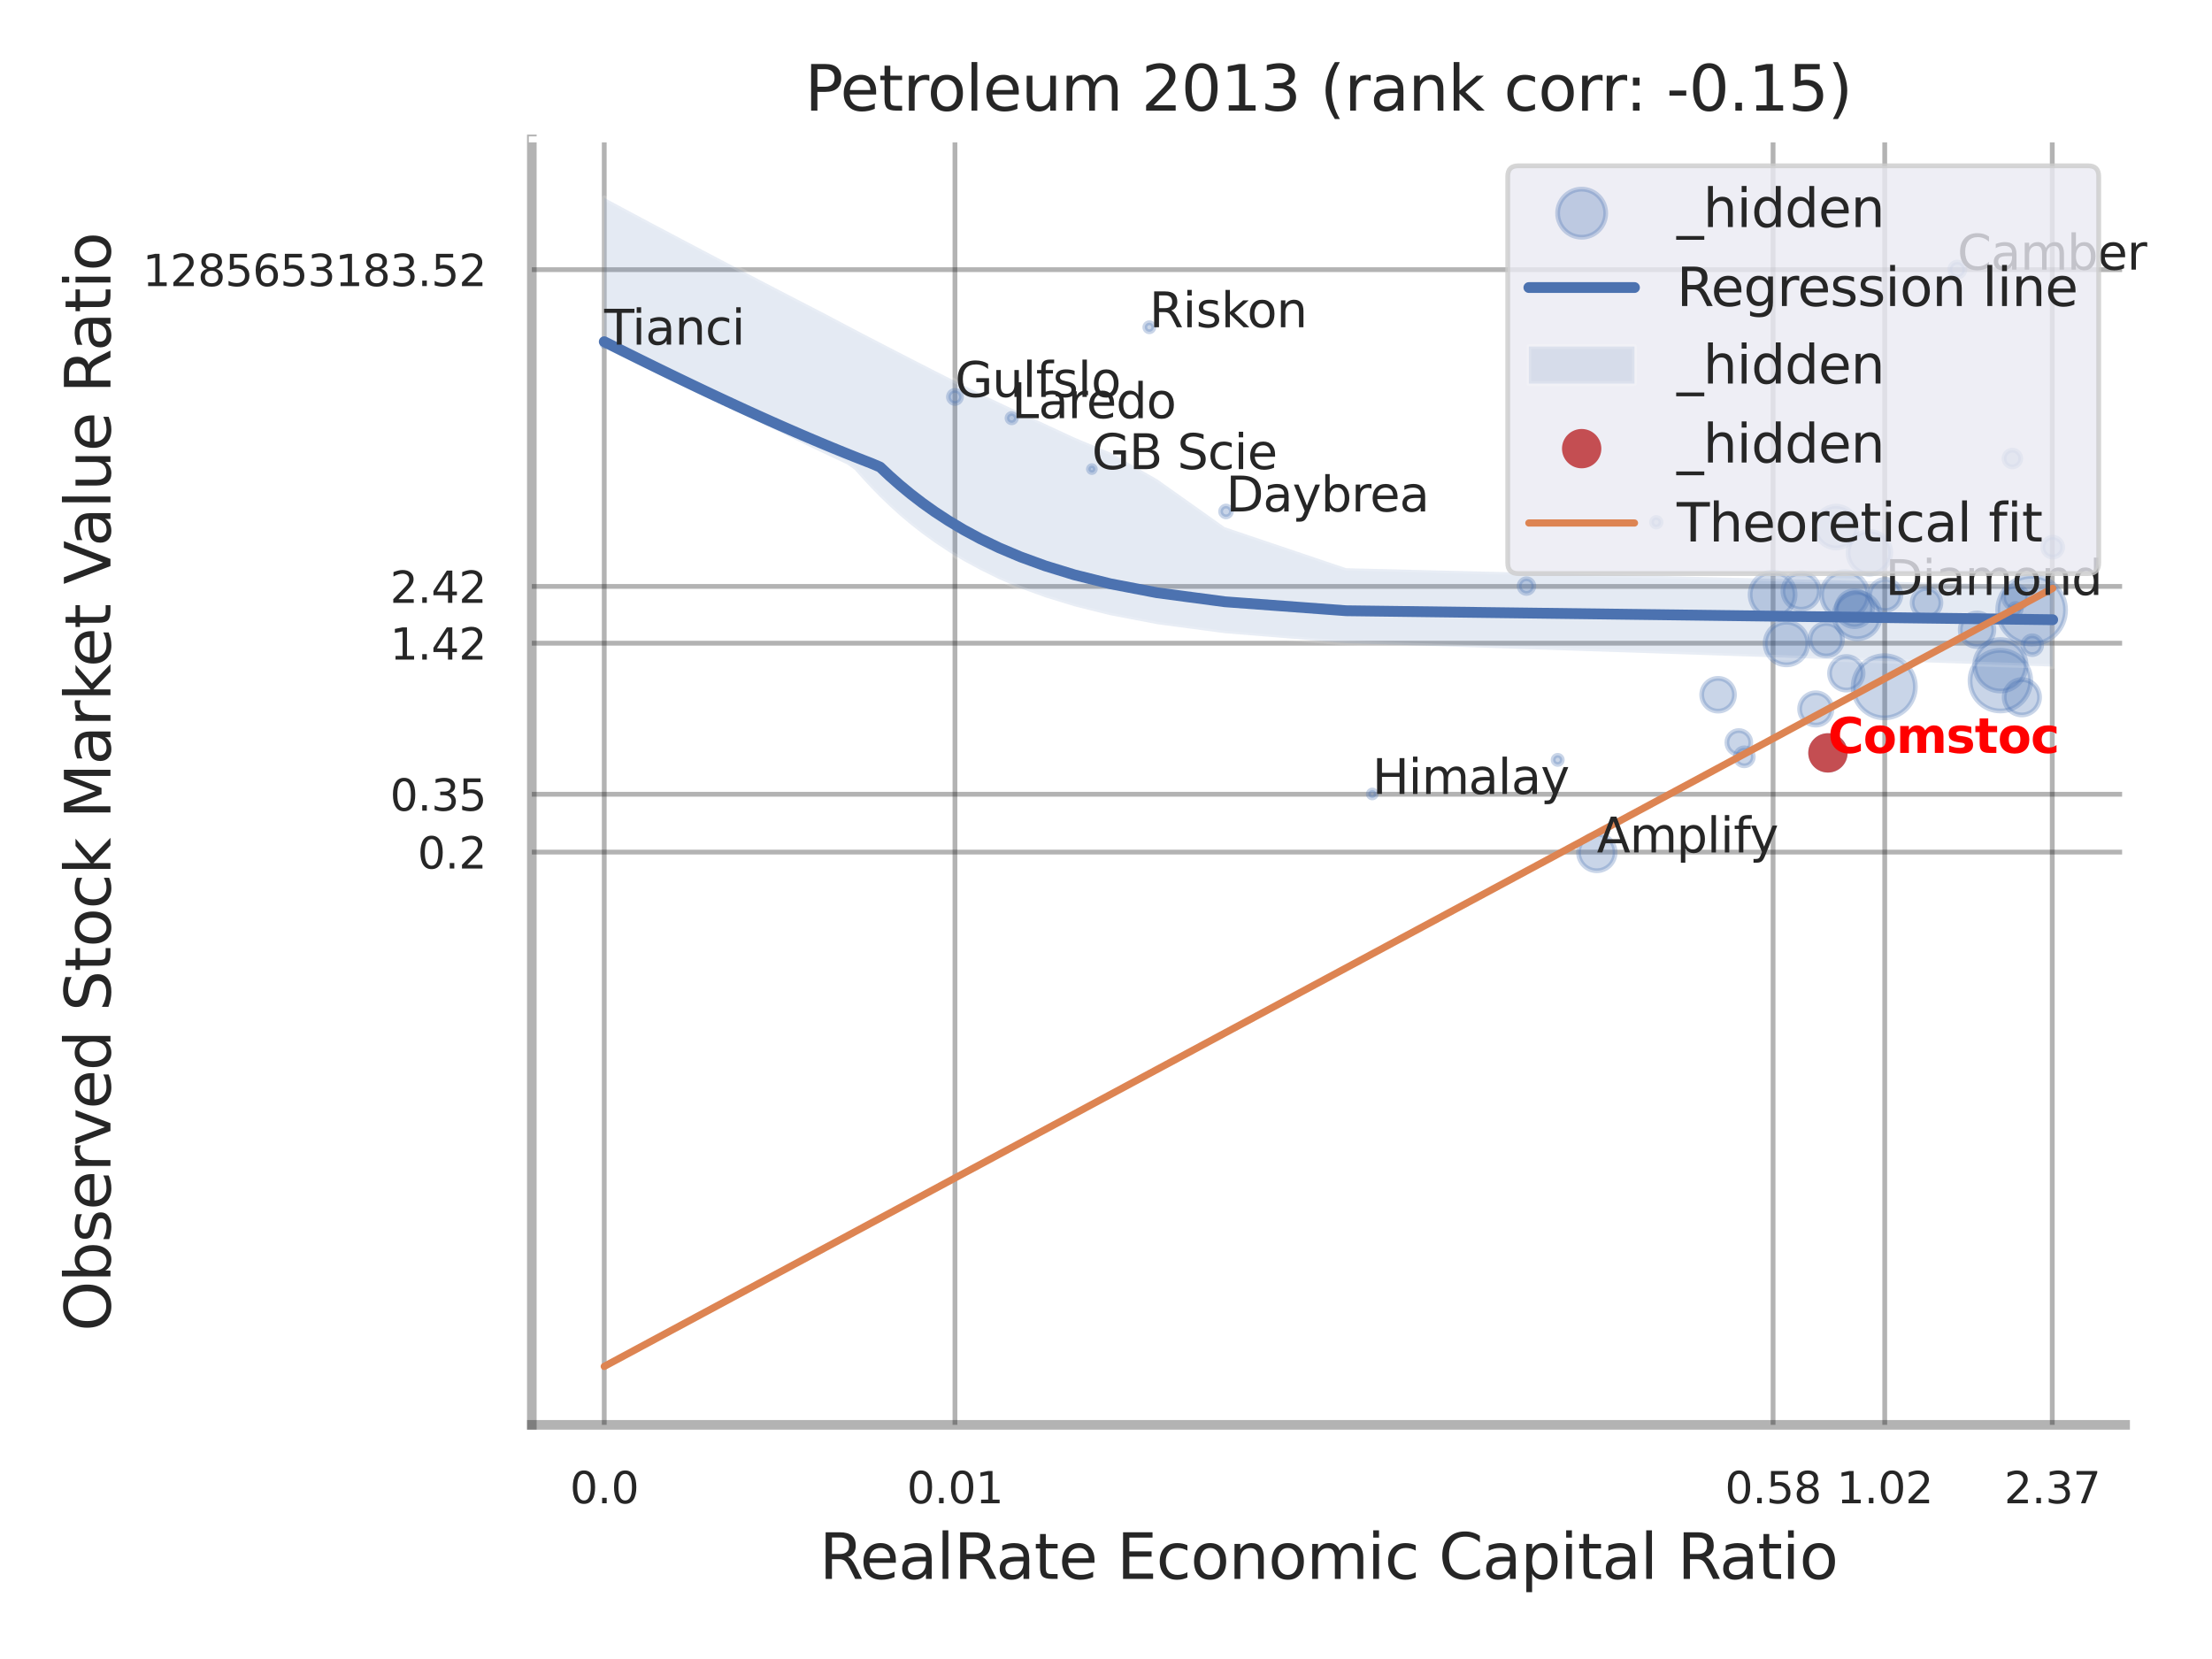 <?xml version="1.0" encoding="utf-8" standalone="no"?>
<!DOCTYPE svg PUBLIC "-//W3C//DTD SVG 1.1//EN"
  "http://www.w3.org/Graphics/SVG/1.1/DTD/svg11.dtd">
<svg xmlns:xlink="http://www.w3.org/1999/xlink" width="460.8pt" height="345.6pt" viewBox="0 0 460.8 345.6" xmlns="http://www.w3.org/2000/svg" version="1.1">
 <defs>
  <style type="text/css">*{stroke-linejoin: round; stroke-linecap: butt}</style>
 </defs>
 <g id="figure_1">
  <g id="patch_1">
   <path d="M 0 345.6 
L 460.8 345.6 
L 460.8 0 
L 0 0 
z
" style="fill: #ffffff"/>
  </g>
  <g id="axes_1">
   <g id="patch_2">
    <path d="M 110.79 296.82 
L 442.7 296.82 
L 442.7 29.04 
L 110.79 29.04 
z
" style="fill: #ffffff"/>
   </g>
   <g id="matplotlib.axis_1">
    <g id="xtick_1">
     <g id="line2d_1">
      <path d="M 125.877 296.82 
L 125.877 29.04 
" clip-path="url(#pd0d79a9476)" style="fill: none; stroke: #000000; stroke-opacity: 0.3; stroke-linecap: round"/>
     </g>
     <g id="text_1">
      <!-- 0.0 -->
      <g style="fill: #262626" transform="translate(118.72 313.159) scale(0.09 -0.09)">
       <defs>
        <path id="DejaVuSans-30" d="M 2034 4250 
Q 1547 4250 1301 3770 
Q 1056 3291 1056 2328 
Q 1056 1369 1301 889 
Q 1547 409 2034 409 
Q 2525 409 2770 889 
Q 3016 1369 3016 2328 
Q 3016 3291 2770 3770 
Q 2525 4250 2034 4250 
z
M 2034 4750 
Q 2819 4750 3233 4129 
Q 3647 3509 3647 2328 
Q 3647 1150 3233 529 
Q 2819 -91 2034 -91 
Q 1250 -91 836 529 
Q 422 1150 422 2328 
Q 422 3509 836 4129 
Q 1250 4750 2034 4750 
z
" transform="scale(0.016)"/>
        <path id="DejaVuSans-2e" d="M 684 794 
L 1344 794 
L 1344 0 
L 684 0 
L 684 794 
z
" transform="scale(0.016)"/>
       </defs>
       <use xlink:href="#DejaVuSans-30"/>
       <use xlink:href="#DejaVuSans-2e" transform="translate(63.623 0)"/>
       <use xlink:href="#DejaVuSans-30" transform="translate(95.41 0)"/>
      </g>
     </g>
    </g>
    <g id="xtick_2">
     <g id="line2d_2">
      <path d="M 198.934 296.82 
L 198.934 29.04 
" clip-path="url(#pd0d79a9476)" style="fill: none; stroke: #000000; stroke-opacity: 0.3; stroke-linecap: round"/>
     </g>
     <g id="text_2">
      <!-- 0.01 -->
      <g style="fill: #262626" transform="translate(188.915 313.159) scale(0.09 -0.09)">
       <defs>
        <path id="DejaVuSans-31" d="M 794 531 
L 1825 531 
L 1825 4091 
L 703 3866 
L 703 4441 
L 1819 4666 
L 2450 4666 
L 2450 531 
L 3481 531 
L 3481 0 
L 794 0 
L 794 531 
z
" transform="scale(0.016)"/>
       </defs>
       <use xlink:href="#DejaVuSans-30"/>
       <use xlink:href="#DejaVuSans-2e" transform="translate(63.623 0)"/>
       <use xlink:href="#DejaVuSans-30" transform="translate(95.41 0)"/>
       <use xlink:href="#DejaVuSans-31" transform="translate(159.033 0)"/>
      </g>
     </g>
    </g>
    <g id="xtick_3">
     <g id="line2d_3">
      <path d="M 369.363 296.82 
L 369.363 29.04 
" clip-path="url(#pd0d79a9476)" style="fill: none; stroke: #000000; stroke-opacity: 0.3; stroke-linecap: round"/>
     </g>
     <g id="text_3">
      <!-- 0.58 -->
      <g style="fill: #262626" transform="translate(359.344 313.159) scale(0.09 -0.09)">
       <defs>
        <path id="DejaVuSans-35" d="M 691 4666 
L 3169 4666 
L 3169 4134 
L 1269 4134 
L 1269 2991 
Q 1406 3038 1543 3061 
Q 1681 3084 1819 3084 
Q 2600 3084 3056 2656 
Q 3513 2228 3513 1497 
Q 3513 744 3044 326 
Q 2575 -91 1722 -91 
Q 1428 -91 1123 -41 
Q 819 9 494 109 
L 494 744 
Q 775 591 1075 516 
Q 1375 441 1709 441 
Q 2250 441 2565 725 
Q 2881 1009 2881 1497 
Q 2881 1984 2565 2268 
Q 2250 2553 1709 2553 
Q 1456 2553 1204 2497 
Q 953 2441 691 2322 
L 691 4666 
z
" transform="scale(0.016)"/>
        <path id="DejaVuSans-38" d="M 2034 2216 
Q 1584 2216 1326 1975 
Q 1069 1734 1069 1313 
Q 1069 891 1326 650 
Q 1584 409 2034 409 
Q 2484 409 2743 651 
Q 3003 894 3003 1313 
Q 3003 1734 2745 1975 
Q 2488 2216 2034 2216 
z
M 1403 2484 
Q 997 2584 770 2862 
Q 544 3141 544 3541 
Q 544 4100 942 4425 
Q 1341 4750 2034 4750 
Q 2731 4750 3128 4425 
Q 3525 4100 3525 3541 
Q 3525 3141 3298 2862 
Q 3072 2584 2669 2484 
Q 3125 2378 3379 2068 
Q 3634 1759 3634 1313 
Q 3634 634 3220 271 
Q 2806 -91 2034 -91 
Q 1263 -91 848 271 
Q 434 634 434 1313 
Q 434 1759 690 2068 
Q 947 2378 1403 2484 
z
M 1172 3481 
Q 1172 3119 1398 2916 
Q 1625 2713 2034 2713 
Q 2441 2713 2670 2916 
Q 2900 3119 2900 3481 
Q 2900 3844 2670 4047 
Q 2441 4250 2034 4250 
Q 1625 4250 1398 4047 
Q 1172 3844 1172 3481 
z
" transform="scale(0.016)"/>
       </defs>
       <use xlink:href="#DejaVuSans-30"/>
       <use xlink:href="#DejaVuSans-2e" transform="translate(63.623 0)"/>
       <use xlink:href="#DejaVuSans-35" transform="translate(95.41 0)"/>
       <use xlink:href="#DejaVuSans-38" transform="translate(159.033 0)"/>
      </g>
     </g>
    </g>
    <g id="xtick_4">
     <g id="line2d_4">
      <path d="M 392.627 296.82 
L 392.627 29.04 
" clip-path="url(#pd0d79a9476)" style="fill: none; stroke: #000000; stroke-opacity: 0.3; stroke-linecap: round"/>
     </g>
     <g id="text_4">
      <!-- 1.02 -->
      <g style="fill: #262626" transform="translate(382.608 313.159) scale(0.09 -0.09)">
       <defs>
        <path id="DejaVuSans-32" d="M 1228 531 
L 3431 531 
L 3431 0 
L 469 0 
L 469 531 
Q 828 903 1448 1529 
Q 2069 2156 2228 2338 
Q 2531 2678 2651 2914 
Q 2772 3150 2772 3378 
Q 2772 3750 2511 3984 
Q 2250 4219 1831 4219 
Q 1534 4219 1204 4116 
Q 875 4013 500 3803 
L 500 4441 
Q 881 4594 1212 4672 
Q 1544 4750 1819 4750 
Q 2544 4750 2975 4387 
Q 3406 4025 3406 3419 
Q 3406 3131 3298 2873 
Q 3191 2616 2906 2266 
Q 2828 2175 2409 1742 
Q 1991 1309 1228 531 
z
" transform="scale(0.016)"/>
       </defs>
       <use xlink:href="#DejaVuSans-31"/>
       <use xlink:href="#DejaVuSans-2e" transform="translate(63.623 0)"/>
       <use xlink:href="#DejaVuSans-30" transform="translate(95.41 0)"/>
       <use xlink:href="#DejaVuSans-32" transform="translate(159.033 0)"/>
      </g>
     </g>
    </g>
    <g id="xtick_5">
     <g id="line2d_5">
      <path d="M 427.523 296.82 
L 427.523 29.04 
" clip-path="url(#pd0d79a9476)" style="fill: none; stroke: #000000; stroke-opacity: 0.3; stroke-linecap: round"/>
     </g>
     <g id="text_5">
      <!-- 2.37 -->
      <g style="fill: #262626" transform="translate(417.504 313.159) scale(0.09 -0.09)">
       <defs>
        <path id="DejaVuSans-33" d="M 2597 2516 
Q 3050 2419 3304 2112 
Q 3559 1806 3559 1356 
Q 3559 666 3084 287 
Q 2609 -91 1734 -91 
Q 1441 -91 1130 -33 
Q 819 25 488 141 
L 488 750 
Q 750 597 1062 519 
Q 1375 441 1716 441 
Q 2309 441 2620 675 
Q 2931 909 2931 1356 
Q 2931 1769 2642 2001 
Q 2353 2234 1838 2234 
L 1294 2234 
L 1294 2753 
L 1863 2753 
Q 2328 2753 2575 2939 
Q 2822 3125 2822 3475 
Q 2822 3834 2567 4026 
Q 2313 4219 1838 4219 
Q 1578 4219 1281 4162 
Q 984 4106 628 3988 
L 628 4550 
Q 988 4650 1302 4700 
Q 1616 4750 1894 4750 
Q 2613 4750 3031 4423 
Q 3450 4097 3450 3541 
Q 3450 3153 3228 2886 
Q 3006 2619 2597 2516 
z
" transform="scale(0.016)"/>
        <path id="DejaVuSans-37" d="M 525 4666 
L 3525 4666 
L 3525 4397 
L 1831 0 
L 1172 0 
L 2766 4134 
L 525 4134 
L 525 4666 
z
" transform="scale(0.016)"/>
       </defs>
       <use xlink:href="#DejaVuSans-32"/>
       <use xlink:href="#DejaVuSans-2e" transform="translate(63.623 0)"/>
       <use xlink:href="#DejaVuSans-33" transform="translate(95.41 0)"/>
       <use xlink:href="#DejaVuSans-37" transform="translate(159.033 0)"/>
      </g>
     </g>
    </g>
    <g id="xtick_6"/>
    <g id="xtick_7"/>
    <g id="xtick_8"/>
    <g id="xtick_9"/>
    <g id="text_6">
     <!-- RealRate Economic Capital Ratio -->
     <g style="fill: #262626" transform="translate(170.691 328.908) scale(0.13 -0.13)">
      <defs>
       <path id="DejaVuSans-52" d="M 2841 2188 
Q 3044 2119 3236 1894 
Q 3428 1669 3622 1275 
L 4263 0 
L 3584 0 
L 2988 1197 
Q 2756 1666 2539 1819 
Q 2322 1972 1947 1972 
L 1259 1972 
L 1259 0 
L 628 0 
L 628 4666 
L 2053 4666 
Q 2853 4666 3247 4331 
Q 3641 3997 3641 3322 
Q 3641 2881 3436 2590 
Q 3231 2300 2841 2188 
z
M 1259 4147 
L 1259 2491 
L 2053 2491 
Q 2509 2491 2742 2702 
Q 2975 2913 2975 3322 
Q 2975 3731 2742 3939 
Q 2509 4147 2053 4147 
L 1259 4147 
z
" transform="scale(0.016)"/>
       <path id="DejaVuSans-65" d="M 3597 1894 
L 3597 1613 
L 953 1613 
Q 991 1019 1311 708 
Q 1631 397 2203 397 
Q 2534 397 2845 478 
Q 3156 559 3463 722 
L 3463 178 
Q 3153 47 2828 -22 
Q 2503 -91 2169 -91 
Q 1331 -91 842 396 
Q 353 884 353 1716 
Q 353 2575 817 3079 
Q 1281 3584 2069 3584 
Q 2775 3584 3186 3129 
Q 3597 2675 3597 1894 
z
M 3022 2063 
Q 3016 2534 2758 2815 
Q 2500 3097 2075 3097 
Q 1594 3097 1305 2825 
Q 1016 2553 972 2059 
L 3022 2063 
z
" transform="scale(0.016)"/>
       <path id="DejaVuSans-61" d="M 2194 1759 
Q 1497 1759 1228 1600 
Q 959 1441 959 1056 
Q 959 750 1161 570 
Q 1363 391 1709 391 
Q 2188 391 2477 730 
Q 2766 1069 2766 1631 
L 2766 1759 
L 2194 1759 
z
M 3341 1997 
L 3341 0 
L 2766 0 
L 2766 531 
Q 2569 213 2275 61 
Q 1981 -91 1556 -91 
Q 1019 -91 701 211 
Q 384 513 384 1019 
Q 384 1609 779 1909 
Q 1175 2209 1959 2209 
L 2766 2209 
L 2766 2266 
Q 2766 2663 2505 2880 
Q 2244 3097 1772 3097 
Q 1472 3097 1187 3025 
Q 903 2953 641 2809 
L 641 3341 
Q 956 3463 1253 3523 
Q 1550 3584 1831 3584 
Q 2591 3584 2966 3190 
Q 3341 2797 3341 1997 
z
" transform="scale(0.016)"/>
       <path id="DejaVuSans-6c" d="M 603 4863 
L 1178 4863 
L 1178 0 
L 603 0 
L 603 4863 
z
" transform="scale(0.016)"/>
       <path id="DejaVuSans-74" d="M 1172 4494 
L 1172 3500 
L 2356 3500 
L 2356 3053 
L 1172 3053 
L 1172 1153 
Q 1172 725 1289 603 
Q 1406 481 1766 481 
L 2356 481 
L 2356 0 
L 1766 0 
Q 1100 0 847 248 
Q 594 497 594 1153 
L 594 3053 
L 172 3053 
L 172 3500 
L 594 3500 
L 594 4494 
L 1172 4494 
z
" transform="scale(0.016)"/>
       <path id="DejaVuSans-20" transform="scale(0.016)"/>
       <path id="DejaVuSans-45" d="M 628 4666 
L 3578 4666 
L 3578 4134 
L 1259 4134 
L 1259 2753 
L 3481 2753 
L 3481 2222 
L 1259 2222 
L 1259 531 
L 3634 531 
L 3634 0 
L 628 0 
L 628 4666 
z
" transform="scale(0.016)"/>
       <path id="DejaVuSans-63" d="M 3122 3366 
L 3122 2828 
Q 2878 2963 2633 3030 
Q 2388 3097 2138 3097 
Q 1578 3097 1268 2742 
Q 959 2388 959 1747 
Q 959 1106 1268 751 
Q 1578 397 2138 397 
Q 2388 397 2633 464 
Q 2878 531 3122 666 
L 3122 134 
Q 2881 22 2623 -34 
Q 2366 -91 2075 -91 
Q 1284 -91 818 406 
Q 353 903 353 1747 
Q 353 2603 823 3093 
Q 1294 3584 2113 3584 
Q 2378 3584 2631 3529 
Q 2884 3475 3122 3366 
z
" transform="scale(0.016)"/>
       <path id="DejaVuSans-6f" d="M 1959 3097 
Q 1497 3097 1228 2736 
Q 959 2375 959 1747 
Q 959 1119 1226 758 
Q 1494 397 1959 397 
Q 2419 397 2687 759 
Q 2956 1122 2956 1747 
Q 2956 2369 2687 2733 
Q 2419 3097 1959 3097 
z
M 1959 3584 
Q 2709 3584 3137 3096 
Q 3566 2609 3566 1747 
Q 3566 888 3137 398 
Q 2709 -91 1959 -91 
Q 1206 -91 779 398 
Q 353 888 353 1747 
Q 353 2609 779 3096 
Q 1206 3584 1959 3584 
z
" transform="scale(0.016)"/>
       <path id="DejaVuSans-6e" d="M 3513 2113 
L 3513 0 
L 2938 0 
L 2938 2094 
Q 2938 2591 2744 2837 
Q 2550 3084 2163 3084 
Q 1697 3084 1428 2787 
Q 1159 2491 1159 1978 
L 1159 0 
L 581 0 
L 581 3500 
L 1159 3500 
L 1159 2956 
Q 1366 3272 1645 3428 
Q 1925 3584 2291 3584 
Q 2894 3584 3203 3211 
Q 3513 2838 3513 2113 
z
" transform="scale(0.016)"/>
       <path id="DejaVuSans-6d" d="M 3328 2828 
Q 3544 3216 3844 3400 
Q 4144 3584 4550 3584 
Q 5097 3584 5394 3201 
Q 5691 2819 5691 2113 
L 5691 0 
L 5113 0 
L 5113 2094 
Q 5113 2597 4934 2840 
Q 4756 3084 4391 3084 
Q 3944 3084 3684 2787 
Q 3425 2491 3425 1978 
L 3425 0 
L 2847 0 
L 2847 2094 
Q 2847 2600 2669 2842 
Q 2491 3084 2119 3084 
Q 1678 3084 1418 2786 
Q 1159 2488 1159 1978 
L 1159 0 
L 581 0 
L 581 3500 
L 1159 3500 
L 1159 2956 
Q 1356 3278 1631 3431 
Q 1906 3584 2284 3584 
Q 2666 3584 2933 3390 
Q 3200 3197 3328 2828 
z
" transform="scale(0.016)"/>
       <path id="DejaVuSans-69" d="M 603 3500 
L 1178 3500 
L 1178 0 
L 603 0 
L 603 3500 
z
M 603 4863 
L 1178 4863 
L 1178 4134 
L 603 4134 
L 603 4863 
z
" transform="scale(0.016)"/>
       <path id="DejaVuSans-43" d="M 4122 4306 
L 4122 3641 
Q 3803 3938 3442 4084 
Q 3081 4231 2675 4231 
Q 1875 4231 1450 3742 
Q 1025 3253 1025 2328 
Q 1025 1406 1450 917 
Q 1875 428 2675 428 
Q 3081 428 3442 575 
Q 3803 722 4122 1019 
L 4122 359 
Q 3791 134 3420 21 
Q 3050 -91 2638 -91 
Q 1578 -91 968 557 
Q 359 1206 359 2328 
Q 359 3453 968 4101 
Q 1578 4750 2638 4750 
Q 3056 4750 3426 4639 
Q 3797 4528 4122 4306 
z
" transform="scale(0.016)"/>
       <path id="DejaVuSans-70" d="M 1159 525 
L 1159 -1331 
L 581 -1331 
L 581 3500 
L 1159 3500 
L 1159 2969 
Q 1341 3281 1617 3432 
Q 1894 3584 2278 3584 
Q 2916 3584 3314 3078 
Q 3713 2572 3713 1747 
Q 3713 922 3314 415 
Q 2916 -91 2278 -91 
Q 1894 -91 1617 61 
Q 1341 213 1159 525 
z
M 3116 1747 
Q 3116 2381 2855 2742 
Q 2594 3103 2138 3103 
Q 1681 3103 1420 2742 
Q 1159 2381 1159 1747 
Q 1159 1113 1420 752 
Q 1681 391 2138 391 
Q 2594 391 2855 752 
Q 3116 1113 3116 1747 
z
" transform="scale(0.016)"/>
      </defs>
      <use xlink:href="#DejaVuSans-52"/>
      <use xlink:href="#DejaVuSans-65" transform="translate(64.982 0)"/>
      <use xlink:href="#DejaVuSans-61" transform="translate(126.506 0)"/>
      <use xlink:href="#DejaVuSans-6c" transform="translate(187.785 0)"/>
      <use xlink:href="#DejaVuSans-52" transform="translate(215.568 0)"/>
      <use xlink:href="#DejaVuSans-61" transform="translate(282.801 0)"/>
      <use xlink:href="#DejaVuSans-74" transform="translate(344.08 0)"/>
      <use xlink:href="#DejaVuSans-65" transform="translate(383.289 0)"/>
      <use xlink:href="#DejaVuSans-20" transform="translate(444.812 0)"/>
      <use xlink:href="#DejaVuSans-45" transform="translate(476.6 0)"/>
      <use xlink:href="#DejaVuSans-63" transform="translate(539.783 0)"/>
      <use xlink:href="#DejaVuSans-6f" transform="translate(594.764 0)"/>
      <use xlink:href="#DejaVuSans-6e" transform="translate(655.945 0)"/>
      <use xlink:href="#DejaVuSans-6f" transform="translate(719.324 0)"/>
      <use xlink:href="#DejaVuSans-6d" transform="translate(780.506 0)"/>
      <use xlink:href="#DejaVuSans-69" transform="translate(877.918 0)"/>
      <use xlink:href="#DejaVuSans-63" transform="translate(905.701 0)"/>
      <use xlink:href="#DejaVuSans-20" transform="translate(960.682 0)"/>
      <use xlink:href="#DejaVuSans-43" transform="translate(992.469 0)"/>
      <use xlink:href="#DejaVuSans-61" transform="translate(1062.293 0)"/>
      <use xlink:href="#DejaVuSans-70" transform="translate(1123.572 0)"/>
      <use xlink:href="#DejaVuSans-69" transform="translate(1187.049 0)"/>
      <use xlink:href="#DejaVuSans-74" transform="translate(1214.832 0)"/>
      <use xlink:href="#DejaVuSans-61" transform="translate(1254.041 0)"/>
      <use xlink:href="#DejaVuSans-6c" transform="translate(1315.32 0)"/>
      <use xlink:href="#DejaVuSans-20" transform="translate(1343.104 0)"/>
      <use xlink:href="#DejaVuSans-52" transform="translate(1374.891 0)"/>
      <use xlink:href="#DejaVuSans-61" transform="translate(1442.123 0)"/>
      <use xlink:href="#DejaVuSans-74" transform="translate(1503.402 0)"/>
      <use xlink:href="#DejaVuSans-69" transform="translate(1542.611 0)"/>
      <use xlink:href="#DejaVuSans-6f" transform="translate(1570.395 0)"/>
     </g>
    </g>
   </g>
   <g id="matplotlib.axis_2">
    <g id="ytick_1">
     <g id="line2d_6">
      <path d="M 110.79 177.507 
L 442.7 177.507 
" clip-path="url(#pd0d79a9476)" style="fill: none; stroke: #000000; stroke-opacity: 0.3; stroke-linecap: round"/>
     </g>
     <g id="text_7">
      <!-- 0.2 -->
      <g style="fill: #262626" transform="translate(86.977 180.926) scale(0.09 -0.09)">
       <use xlink:href="#DejaVuSans-30"/>
       <use xlink:href="#DejaVuSans-2e" transform="translate(63.623 0)"/>
       <use xlink:href="#DejaVuSans-32" transform="translate(95.41 0)"/>
      </g>
     </g>
    </g>
    <g id="ytick_2">
     <g id="line2d_7">
      <path d="M 110.79 165.456 
L 442.7 165.456 
" clip-path="url(#pd0d79a9476)" style="fill: none; stroke: #000000; stroke-opacity: 0.3; stroke-linecap: round"/>
     </g>
     <g id="text_8">
      <!-- 0.35 -->
      <g style="fill: #262626" transform="translate(81.251 168.875) scale(0.09 -0.09)">
       <use xlink:href="#DejaVuSans-30"/>
       <use xlink:href="#DejaVuSans-2e" transform="translate(63.623 0)"/>
       <use xlink:href="#DejaVuSans-33" transform="translate(95.41 0)"/>
       <use xlink:href="#DejaVuSans-35" transform="translate(159.033 0)"/>
      </g>
     </g>
    </g>
    <g id="ytick_3">
     <g id="line2d_8">
      <path d="M 110.79 133.99 
L 442.7 133.99 
" clip-path="url(#pd0d79a9476)" style="fill: none; stroke: #000000; stroke-opacity: 0.3; stroke-linecap: round"/>
     </g>
     <g id="text_9">
      <!-- 1.42 -->
      <g style="fill: #262626" transform="translate(81.251 137.41) scale(0.09 -0.09)">
       <defs>
        <path id="DejaVuSans-34" d="M 2419 4116 
L 825 1625 
L 2419 1625 
L 2419 4116 
z
M 2253 4666 
L 3047 4666 
L 3047 1625 
L 3713 1625 
L 3713 1100 
L 3047 1100 
L 3047 0 
L 2419 0 
L 2419 1100 
L 313 1100 
L 313 1709 
L 2253 4666 
z
" transform="scale(0.016)"/>
       </defs>
       <use xlink:href="#DejaVuSans-31"/>
       <use xlink:href="#DejaVuSans-2e" transform="translate(63.623 0)"/>
       <use xlink:href="#DejaVuSans-34" transform="translate(95.41 0)"/>
       <use xlink:href="#DejaVuSans-32" transform="translate(159.033 0)"/>
      </g>
     </g>
    </g>
    <g id="ytick_4">
     <g id="line2d_9">
      <path d="M 110.79 122.163 
L 442.7 122.163 
" clip-path="url(#pd0d79a9476)" style="fill: none; stroke: #000000; stroke-opacity: 0.3; stroke-linecap: round"/>
     </g>
     <g id="text_10">
      <!-- 2.42 -->
      <g style="fill: #262626" transform="translate(81.251 125.582) scale(0.09 -0.09)">
       <use xlink:href="#DejaVuSans-32"/>
       <use xlink:href="#DejaVuSans-2e" transform="translate(63.623 0)"/>
       <use xlink:href="#DejaVuSans-34" transform="translate(95.41 0)"/>
       <use xlink:href="#DejaVuSans-32" transform="translate(159.033 0)"/>
      </g>
     </g>
    </g>
    <g id="ytick_5">
     <g id="line2d_10">
      <path d="M 110.79 56.174 
L 442.7 56.174 
" clip-path="url(#pd0d79a9476)" style="fill: none; stroke: #000000; stroke-opacity: 0.3; stroke-linecap: round"/>
     </g>
     <g id="text_11">
      <!-- 1285653183.52 -->
      <g style="fill: #262626" transform="translate(29.715 59.593) scale(0.09 -0.09)">
       <defs>
        <path id="DejaVuSans-36" d="M 2113 2584 
Q 1688 2584 1439 2293 
Q 1191 2003 1191 1497 
Q 1191 994 1439 701 
Q 1688 409 2113 409 
Q 2538 409 2786 701 
Q 3034 994 3034 1497 
Q 3034 2003 2786 2293 
Q 2538 2584 2113 2584 
z
M 3366 4563 
L 3366 3988 
Q 3128 4100 2886 4159 
Q 2644 4219 2406 4219 
Q 1781 4219 1451 3797 
Q 1122 3375 1075 2522 
Q 1259 2794 1537 2939 
Q 1816 3084 2150 3084 
Q 2853 3084 3261 2657 
Q 3669 2231 3669 1497 
Q 3669 778 3244 343 
Q 2819 -91 2113 -91 
Q 1303 -91 875 529 
Q 447 1150 447 2328 
Q 447 3434 972 4092 
Q 1497 4750 2381 4750 
Q 2619 4750 2861 4703 
Q 3103 4656 3366 4563 
z
" transform="scale(0.016)"/>
       </defs>
       <use xlink:href="#DejaVuSans-31"/>
       <use xlink:href="#DejaVuSans-32" transform="translate(63.623 0)"/>
       <use xlink:href="#DejaVuSans-38" transform="translate(127.246 0)"/>
       <use xlink:href="#DejaVuSans-35" transform="translate(190.869 0)"/>
       <use xlink:href="#DejaVuSans-36" transform="translate(254.492 0)"/>
       <use xlink:href="#DejaVuSans-35" transform="translate(318.115 0)"/>
       <use xlink:href="#DejaVuSans-33" transform="translate(381.738 0)"/>
       <use xlink:href="#DejaVuSans-31" transform="translate(445.361 0)"/>
       <use xlink:href="#DejaVuSans-38" transform="translate(508.984 0)"/>
       <use xlink:href="#DejaVuSans-33" transform="translate(572.607 0)"/>
       <use xlink:href="#DejaVuSans-2e" transform="translate(636.23 0)"/>
       <use xlink:href="#DejaVuSans-35" transform="translate(668.018 0)"/>
       <use xlink:href="#DejaVuSans-32" transform="translate(731.641 0)"/>
      </g>
     </g>
    </g>
    <g id="ytick_6"/>
    <g id="ytick_7"/>
    <g id="ytick_8"/>
    <g id="ytick_9"/>
    <g id="ytick_10"/>
    <g id="ytick_11"/>
    <g id="ytick_12"/>
    <g id="text_12">
     <!-- Observed Stock Market Value Ratio -->
     <g style="fill: #262626" transform="translate(23.011 277.332) rotate(-90) scale(0.13 -0.13)">
      <defs>
       <path id="DejaVuSans-4f" d="M 2522 4238 
Q 1834 4238 1429 3725 
Q 1025 3213 1025 2328 
Q 1025 1447 1429 934 
Q 1834 422 2522 422 
Q 3209 422 3611 934 
Q 4013 1447 4013 2328 
Q 4013 3213 3611 3725 
Q 3209 4238 2522 4238 
z
M 2522 4750 
Q 3503 4750 4090 4092 
Q 4678 3434 4678 2328 
Q 4678 1225 4090 567 
Q 3503 -91 2522 -91 
Q 1538 -91 948 565 
Q 359 1222 359 2328 
Q 359 3434 948 4092 
Q 1538 4750 2522 4750 
z
" transform="scale(0.016)"/>
       <path id="DejaVuSans-62" d="M 3116 1747 
Q 3116 2381 2855 2742 
Q 2594 3103 2138 3103 
Q 1681 3103 1420 2742 
Q 1159 2381 1159 1747 
Q 1159 1113 1420 752 
Q 1681 391 2138 391 
Q 2594 391 2855 752 
Q 3116 1113 3116 1747 
z
M 1159 2969 
Q 1341 3281 1617 3432 
Q 1894 3584 2278 3584 
Q 2916 3584 3314 3078 
Q 3713 2572 3713 1747 
Q 3713 922 3314 415 
Q 2916 -91 2278 -91 
Q 1894 -91 1617 61 
Q 1341 213 1159 525 
L 1159 0 
L 581 0 
L 581 4863 
L 1159 4863 
L 1159 2969 
z
" transform="scale(0.016)"/>
       <path id="DejaVuSans-73" d="M 2834 3397 
L 2834 2853 
Q 2591 2978 2328 3040 
Q 2066 3103 1784 3103 
Q 1356 3103 1142 2972 
Q 928 2841 928 2578 
Q 928 2378 1081 2264 
Q 1234 2150 1697 2047 
L 1894 2003 
Q 2506 1872 2764 1633 
Q 3022 1394 3022 966 
Q 3022 478 2636 193 
Q 2250 -91 1575 -91 
Q 1294 -91 989 -36 
Q 684 19 347 128 
L 347 722 
Q 666 556 975 473 
Q 1284 391 1588 391 
Q 1994 391 2212 530 
Q 2431 669 2431 922 
Q 2431 1156 2273 1281 
Q 2116 1406 1581 1522 
L 1381 1569 
Q 847 1681 609 1914 
Q 372 2147 372 2553 
Q 372 3047 722 3315 
Q 1072 3584 1716 3584 
Q 2034 3584 2315 3537 
Q 2597 3491 2834 3397 
z
" transform="scale(0.016)"/>
       <path id="DejaVuSans-72" d="M 2631 2963 
Q 2534 3019 2420 3045 
Q 2306 3072 2169 3072 
Q 1681 3072 1420 2755 
Q 1159 2438 1159 1844 
L 1159 0 
L 581 0 
L 581 3500 
L 1159 3500 
L 1159 2956 
Q 1341 3275 1631 3429 
Q 1922 3584 2338 3584 
Q 2397 3584 2469 3576 
Q 2541 3569 2628 3553 
L 2631 2963 
z
" transform="scale(0.016)"/>
       <path id="DejaVuSans-76" d="M 191 3500 
L 800 3500 
L 1894 563 
L 2988 3500 
L 3597 3500 
L 2284 0 
L 1503 0 
L 191 3500 
z
" transform="scale(0.016)"/>
       <path id="DejaVuSans-64" d="M 2906 2969 
L 2906 4863 
L 3481 4863 
L 3481 0 
L 2906 0 
L 2906 525 
Q 2725 213 2448 61 
Q 2172 -91 1784 -91 
Q 1150 -91 751 415 
Q 353 922 353 1747 
Q 353 2572 751 3078 
Q 1150 3584 1784 3584 
Q 2172 3584 2448 3432 
Q 2725 3281 2906 2969 
z
M 947 1747 
Q 947 1113 1208 752 
Q 1469 391 1925 391 
Q 2381 391 2643 752 
Q 2906 1113 2906 1747 
Q 2906 2381 2643 2742 
Q 2381 3103 1925 3103 
Q 1469 3103 1208 2742 
Q 947 2381 947 1747 
z
" transform="scale(0.016)"/>
       <path id="DejaVuSans-53" d="M 3425 4513 
L 3425 3897 
Q 3066 4069 2747 4153 
Q 2428 4238 2131 4238 
Q 1616 4238 1336 4038 
Q 1056 3838 1056 3469 
Q 1056 3159 1242 3001 
Q 1428 2844 1947 2747 
L 2328 2669 
Q 3034 2534 3370 2195 
Q 3706 1856 3706 1288 
Q 3706 609 3251 259 
Q 2797 -91 1919 -91 
Q 1588 -91 1214 -16 
Q 841 59 441 206 
L 441 856 
Q 825 641 1194 531 
Q 1563 422 1919 422 
Q 2459 422 2753 634 
Q 3047 847 3047 1241 
Q 3047 1584 2836 1778 
Q 2625 1972 2144 2069 
L 1759 2144 
Q 1053 2284 737 2584 
Q 422 2884 422 3419 
Q 422 4038 858 4394 
Q 1294 4750 2059 4750 
Q 2388 4750 2728 4690 
Q 3069 4631 3425 4513 
z
" transform="scale(0.016)"/>
       <path id="DejaVuSans-6b" d="M 581 4863 
L 1159 4863 
L 1159 1991 
L 2875 3500 
L 3609 3500 
L 1753 1863 
L 3688 0 
L 2938 0 
L 1159 1709 
L 1159 0 
L 581 0 
L 581 4863 
z
" transform="scale(0.016)"/>
       <path id="DejaVuSans-4d" d="M 628 4666 
L 1569 4666 
L 2759 1491 
L 3956 4666 
L 4897 4666 
L 4897 0 
L 4281 0 
L 4281 4097 
L 3078 897 
L 2444 897 
L 1241 4097 
L 1241 0 
L 628 0 
L 628 4666 
z
" transform="scale(0.016)"/>
       <path id="DejaVuSans-56" d="M 1831 0 
L 50 4666 
L 709 4666 
L 2188 738 
L 3669 4666 
L 4325 4666 
L 2547 0 
L 1831 0 
z
" transform="scale(0.016)"/>
       <path id="DejaVuSans-75" d="M 544 1381 
L 544 3500 
L 1119 3500 
L 1119 1403 
Q 1119 906 1312 657 
Q 1506 409 1894 409 
Q 2359 409 2629 706 
Q 2900 1003 2900 1516 
L 2900 3500 
L 3475 3500 
L 3475 0 
L 2900 0 
L 2900 538 
Q 2691 219 2414 64 
Q 2138 -91 1772 -91 
Q 1169 -91 856 284 
Q 544 659 544 1381 
z
M 1991 3584 
L 1991 3584 
z
" transform="scale(0.016)"/>
      </defs>
      <use xlink:href="#DejaVuSans-4f"/>
      <use xlink:href="#DejaVuSans-62" transform="translate(78.711 0)"/>
      <use xlink:href="#DejaVuSans-73" transform="translate(142.188 0)"/>
      <use xlink:href="#DejaVuSans-65" transform="translate(194.287 0)"/>
      <use xlink:href="#DejaVuSans-72" transform="translate(255.811 0)"/>
      <use xlink:href="#DejaVuSans-76" transform="translate(296.924 0)"/>
      <use xlink:href="#DejaVuSans-65" transform="translate(356.104 0)"/>
      <use xlink:href="#DejaVuSans-64" transform="translate(417.627 0)"/>
      <use xlink:href="#DejaVuSans-20" transform="translate(481.104 0)"/>
      <use xlink:href="#DejaVuSans-53" transform="translate(512.891 0)"/>
      <use xlink:href="#DejaVuSans-74" transform="translate(576.367 0)"/>
      <use xlink:href="#DejaVuSans-6f" transform="translate(615.576 0)"/>
      <use xlink:href="#DejaVuSans-63" transform="translate(676.758 0)"/>
      <use xlink:href="#DejaVuSans-6b" transform="translate(731.738 0)"/>
      <use xlink:href="#DejaVuSans-20" transform="translate(789.648 0)"/>
      <use xlink:href="#DejaVuSans-4d" transform="translate(821.436 0)"/>
      <use xlink:href="#DejaVuSans-61" transform="translate(907.715 0)"/>
      <use xlink:href="#DejaVuSans-72" transform="translate(968.994 0)"/>
      <use xlink:href="#DejaVuSans-6b" transform="translate(1010.107 0)"/>
      <use xlink:href="#DejaVuSans-65" transform="translate(1064.393 0)"/>
      <use xlink:href="#DejaVuSans-74" transform="translate(1125.916 0)"/>
      <use xlink:href="#DejaVuSans-20" transform="translate(1165.125 0)"/>
      <use xlink:href="#DejaVuSans-56" transform="translate(1196.912 0)"/>
      <use xlink:href="#DejaVuSans-61" transform="translate(1257.57 0)"/>
      <use xlink:href="#DejaVuSans-6c" transform="translate(1318.85 0)"/>
      <use xlink:href="#DejaVuSans-75" transform="translate(1346.633 0)"/>
      <use xlink:href="#DejaVuSans-65" transform="translate(1410.012 0)"/>
      <use xlink:href="#DejaVuSans-20" transform="translate(1471.535 0)"/>
      <use xlink:href="#DejaVuSans-52" transform="translate(1503.322 0)"/>
      <use xlink:href="#DejaVuSans-61" transform="translate(1570.555 0)"/>
      <use xlink:href="#DejaVuSans-74" transform="translate(1631.834 0)"/>
      <use xlink:href="#DejaVuSans-69" transform="translate(1671.043 0)"/>
      <use xlink:href="#DejaVuSans-6f" transform="translate(1698.826 0)"/>
     </g>
    </g>
   </g>
   <g id="PathCollection_1">
    <path d="M 384.307 128.778 
C 385.591 128.778 386.822 128.268 387.73 127.36 
C 388.638 126.452 389.148 125.221 389.148 123.937 
C 389.148 122.653 388.638 121.421 387.73 120.513 
C 386.822 119.605 385.591 119.095 384.307 119.095 
C 383.023 119.095 381.791 119.605 380.883 120.513 
C 379.975 121.421 379.465 122.653 379.465 123.937 
C 379.465 125.221 379.975 126.452 380.883 127.36 
C 381.791 128.268 383.023 128.778 384.307 128.778 
z
" clip-path="url(#pd0d79a9476)" style="fill: #4c72b0; fill-opacity: 0.3; stroke: #4c72b0; stroke-opacity: 0.3"/>
    <path d="M 363.375 159.533 
C 363.872 159.533 364.348 159.336 364.699 158.985 
C 365.05 158.634 365.247 158.158 365.247 157.661 
C 365.247 157.165 365.05 156.689 364.699 156.337 
C 364.348 155.986 363.872 155.789 363.375 155.789 
C 362.879 155.789 362.403 155.986 362.052 156.337 
C 361.7 156.689 361.503 157.165 361.503 157.661 
C 361.503 158.158 361.7 158.634 362.052 158.985 
C 362.403 159.336 362.879 159.533 363.375 159.533 
z
" clip-path="url(#pd0d79a9476)" style="fill: #4c72b0; fill-opacity: 0.3; stroke: #4c72b0; stroke-opacity: 0.3"/>
    <path d="M 380.79 160.439 
C 381.745 160.439 382.66 160.06 383.335 159.385 
C 384.01 158.71 384.389 157.795 384.389 156.841 
C 384.389 155.886 384.01 154.971 383.335 154.296 
C 382.66 153.621 381.745 153.242 380.79 153.242 
C 379.836 153.242 378.921 153.621 378.246 154.296 
C 377.571 154.971 377.192 155.886 377.192 156.841 
C 377.192 157.795 377.571 158.71 378.246 159.385 
C 378.921 160.06 379.836 160.439 380.79 160.439 
z
" clip-path="url(#pd0d79a9476)" style="fill: #4c72b0; fill-opacity: 0.3; stroke: #4c72b0; stroke-opacity: 0.3"/>
    <path d="M 386.894 133.064 
C 388.173 133.064 389.399 132.556 390.304 131.651 
C 391.208 130.747 391.716 129.52 391.716 128.241 
C 391.716 126.963 391.208 125.736 390.304 124.832 
C 389.399 123.927 388.173 123.419 386.894 123.419 
C 385.615 123.419 384.388 123.927 383.484 124.832 
C 382.58 125.736 382.072 126.963 382.072 128.241 
C 382.072 129.52 382.58 130.747 383.484 131.651 
C 384.388 132.556 385.615 133.064 386.894 133.064 
z
" clip-path="url(#pd0d79a9476)" style="fill: #4c72b0; fill-opacity: 0.3; stroke: #4c72b0; stroke-opacity: 0.3"/>
    <path d="M 362.231 157.169 
C 362.891 157.169 363.525 156.906 363.992 156.439 
C 364.459 155.972 364.722 155.338 364.722 154.678 
C 364.722 154.017 364.459 153.383 363.992 152.916 
C 363.525 152.449 362.891 152.187 362.231 152.187 
C 361.57 152.187 360.936 152.449 360.469 152.916 
C 360.002 153.383 359.74 154.017 359.74 154.678 
C 359.74 155.338 360.002 155.972 360.469 156.439 
C 360.936 156.906 361.57 157.169 362.231 157.169 
z
" clip-path="url(#pd0d79a9476)" style="fill: #4c72b0; fill-opacity: 0.3; stroke: #4c72b0; stroke-opacity: 0.3"/>
    <path d="M 423.358 136.366 
C 423.878 136.366 424.376 136.159 424.744 135.792 
C 425.112 135.424 425.318 134.925 425.318 134.405 
C 425.318 133.885 425.112 133.386 424.744 133.019 
C 424.376 132.651 423.878 132.444 423.358 132.444 
C 422.838 132.444 422.339 132.651 421.971 133.019 
C 421.603 133.386 421.397 133.885 421.397 134.405 
C 421.397 134.925 421.603 135.424 421.971 135.792 
C 422.339 136.159 422.838 136.366 423.358 136.366 
z
" clip-path="url(#pd0d79a9476)" style="fill: #4c72b0; fill-opacity: 0.3; stroke: #4c72b0; stroke-opacity: 0.3"/>
    <path d="M 392.528 149.547 
C 394.246 149.547 395.894 148.864 397.109 147.649 
C 398.323 146.435 399.006 144.787 399.006 143.069 
C 399.006 141.351 398.323 139.704 397.109 138.489 
C 395.894 137.274 394.246 136.592 392.528 136.592 
C 390.81 136.592 389.163 137.274 387.948 138.489 
C 386.733 139.704 386.051 141.351 386.051 143.069 
C 386.051 144.787 386.733 146.435 387.948 147.649 
C 389.163 148.864 390.81 149.547 392.528 149.547 
z
" clip-path="url(#pd0d79a9476)" style="fill: #4c72b0; fill-opacity: 0.3; stroke: #4c72b0; stroke-opacity: 0.3"/>
    <path d="M 427.613 116.062 
C 428.163 116.062 428.69 115.843 429.079 115.454 
C 429.468 115.066 429.687 114.538 429.687 113.988 
C 429.687 113.438 429.468 112.91 429.079 112.522 
C 428.69 112.133 428.163 111.914 427.613 111.914 
C 427.063 111.914 426.535 112.133 426.146 112.522 
C 425.757 112.91 425.539 113.438 425.539 113.988 
C 425.539 114.538 425.757 115.066 426.146 115.454 
C 426.535 115.843 427.063 116.062 427.613 116.062 
z
" clip-path="url(#pd0d79a9476)" style="fill: #4c72b0; fill-opacity: 0.3; stroke: #4c72b0; stroke-opacity: 0.3"/>
    <path d="M 369.266 128.554 
C 370.508 128.554 371.699 128.06 372.578 127.182 
C 373.456 126.303 373.95 125.112 373.95 123.869 
C 373.95 122.627 373.456 121.435 372.578 120.557 
C 371.699 119.679 370.508 119.185 369.266 119.185 
C 368.023 119.185 366.832 119.679 365.953 120.557 
C 365.075 121.435 364.581 122.627 364.581 123.869 
C 364.581 125.112 365.075 126.303 365.953 127.182 
C 366.832 128.06 368.023 128.554 369.266 128.554 
z
" clip-path="url(#pd0d79a9476)" style="fill: #4c72b0; fill-opacity: 0.3; stroke: #4c72b0; stroke-opacity: 0.3"/>
    <path d="M 345.037 109.782 
C 345.3 109.782 345.552 109.678 345.738 109.492 
C 345.924 109.306 346.028 109.054 346.028 108.791 
C 346.028 108.529 345.924 108.277 345.738 108.091 
C 345.552 107.905 345.3 107.801 345.037 107.801 
C 344.775 107.801 344.523 107.905 344.337 108.091 
C 344.151 108.277 344.047 108.529 344.047 108.791 
C 344.047 109.054 344.151 109.306 344.337 109.492 
C 344.523 109.678 344.775 109.782 345.037 109.782 
z
" clip-path="url(#pd0d79a9476)" style="fill: #4c72b0; fill-opacity: 0.3; stroke: #4c72b0; stroke-opacity: 0.3"/>
    <path d="M 416.715 143.953 
C 418.137 143.953 419.5 143.388 420.505 142.383 
C 421.51 141.378 422.074 140.015 422.074 138.594 
C 422.074 137.173 421.51 135.81 420.505 134.805 
C 419.5 133.8 418.137 133.235 416.715 133.235 
C 415.294 133.235 413.931 133.8 412.926 134.805 
C 411.921 135.81 411.357 137.173 411.357 138.594 
C 411.357 140.015 411.921 141.378 412.926 142.383 
C 413.931 143.388 415.294 143.953 416.715 143.953 
z
" clip-path="url(#pd0d79a9476)" style="fill: #4c72b0; fill-opacity: 0.3; stroke: #4c72b0; stroke-opacity: 0.3"/>
    <path d="M 423.225 134.165 
C 425.1 134.165 426.899 133.42 428.225 132.094 
C 429.551 130.768 430.296 128.969 430.296 127.094 
C 430.296 125.218 429.551 123.42 428.225 122.094 
C 426.899 120.768 425.1 120.023 423.225 120.023 
C 421.35 120.023 419.551 120.768 418.225 122.094 
C 416.899 123.42 416.154 125.218 416.154 127.094 
C 416.154 128.969 416.899 130.768 418.225 132.094 
C 419.551 133.42 421.35 134.165 423.225 134.165 
z
" clip-path="url(#pd0d79a9476)" style="fill: #4c72b0; fill-opacity: 0.3; stroke: #4c72b0; stroke-opacity: 0.3"/>
    <path d="M 357.907 148.14 
C 358.812 148.14 359.679 147.781 360.319 147.141 
C 360.959 146.502 361.318 145.634 361.318 144.729 
C 361.318 143.825 360.959 142.957 360.319 142.318 
C 359.679 141.678 358.812 141.318 357.907 141.318 
C 357.002 141.318 356.135 141.678 355.495 142.318 
C 354.855 142.957 354.496 143.825 354.496 144.729 
C 354.496 145.634 354.855 146.502 355.495 147.141 
C 356.135 147.781 357.002 148.14 357.907 148.14 
z
" clip-path="url(#pd0d79a9476)" style="fill: #4c72b0; fill-opacity: 0.3; stroke: #4c72b0; stroke-opacity: 0.3"/>
    <path d="M 384.621 143.757 
C 385.547 143.757 386.436 143.389 387.091 142.734 
C 387.746 142.078 388.114 141.19 388.114 140.263 
C 388.114 139.337 387.746 138.448 387.091 137.793 
C 386.436 137.138 385.547 136.769 384.621 136.769 
C 383.694 136.769 382.805 137.138 382.15 137.793 
C 381.495 138.448 381.127 139.337 381.127 140.263 
C 381.127 141.19 381.495 142.078 382.15 142.734 
C 382.805 143.389 383.694 143.757 384.621 143.757 
z
" clip-path="url(#pd0d79a9476)" style="fill: #4c72b0; fill-opacity: 0.3; stroke: #4c72b0; stroke-opacity: 0.3"/>
    <path d="M 382.495 114.153 
C 383.649 114.153 384.757 113.695 385.573 112.878 
C 386.39 112.062 386.848 110.955 386.848 109.8 
C 386.848 108.646 386.39 107.538 385.573 106.722 
C 384.757 105.906 383.649 105.447 382.495 105.447 
C 381.34 105.447 380.233 105.906 379.417 106.722 
C 378.6 107.538 378.142 108.646 378.142 109.8 
C 378.142 110.955 378.6 112.062 379.417 112.878 
C 380.233 113.695 381.34 114.153 382.495 114.153 
z
" clip-path="url(#pd0d79a9476)" style="fill: #4c72b0; fill-opacity: 0.3; stroke: #4c72b0; stroke-opacity: 0.3"/>
    <path d="M 372.155 138.5 
C 373.334 138.5 374.465 138.031 375.299 137.197 
C 376.132 136.364 376.601 135.233 376.601 134.054 
C 376.601 132.875 376.132 131.744 375.299 130.91 
C 374.465 130.076 373.334 129.608 372.155 129.608 
C 370.976 129.608 369.845 130.076 369.011 130.91 
C 368.177 131.744 367.709 132.875 367.709 134.054 
C 367.709 135.233 368.177 136.364 369.011 137.197 
C 369.845 138.031 370.976 138.5 372.155 138.5 
z
" clip-path="url(#pd0d79a9476)" style="fill: #4c72b0; fill-opacity: 0.3; stroke: #4c72b0; stroke-opacity: 0.3"/>
    <path d="M 419.871 126.941 
C 420.529 126.941 421.16 126.679 421.625 126.214 
C 422.09 125.749 422.351 125.118 422.351 124.46 
C 422.351 123.802 422.09 123.171 421.625 122.706 
C 421.16 122.241 420.529 121.98 419.871 121.98 
C 419.213 121.98 418.582 122.241 418.117 122.706 
C 417.652 123.171 417.39 123.802 417.39 124.46 
C 417.39 125.118 417.652 125.749 418.117 126.214 
C 418.582 126.679 419.213 126.941 419.871 126.941 
z
" clip-path="url(#pd0d79a9476)" style="fill: #4c72b0; fill-opacity: 0.3; stroke: #4c72b0; stroke-opacity: 0.3"/>
    <path d="M 324.499 159.247 
C 324.751 159.247 324.992 159.147 325.17 158.969 
C 325.348 158.791 325.448 158.549 325.448 158.298 
C 325.448 158.046 325.348 157.804 325.17 157.626 
C 324.992 157.448 324.751 157.348 324.499 157.348 
C 324.247 157.348 324.005 157.448 323.827 157.626 
C 323.649 157.804 323.549 158.046 323.549 158.298 
C 323.549 158.549 323.649 158.791 323.827 158.969 
C 324.005 159.147 324.247 159.247 324.499 159.247 
z
" clip-path="url(#pd0d79a9476)" style="fill: #4c72b0; fill-opacity: 0.3; stroke: #4c72b0; stroke-opacity: 0.3"/>
    <path d="M 419.213 97.266 
C 419.677 97.266 420.121 97.082 420.448 96.754 
C 420.776 96.427 420.96 95.983 420.96 95.519 
C 420.96 95.056 420.776 94.612 420.448 94.284 
C 420.121 93.957 419.677 93.773 419.213 93.773 
C 418.75 93.773 418.306 93.957 417.978 94.284 
C 417.651 94.612 417.467 95.056 417.467 95.519 
C 417.467 95.983 417.651 96.427 417.978 96.754 
C 418.306 97.082 418.75 97.266 419.213 97.266 
z
" clip-path="url(#pd0d79a9476)" style="fill: #4c72b0; fill-opacity: 0.3; stroke: #4c72b0; stroke-opacity: 0.3"/>
    <path d="M 416.713 148.108 
C 418.388 148.108 419.996 147.442 421.18 146.258 
C 422.365 145.073 423.031 143.466 423.031 141.79 
C 423.031 140.114 422.365 138.507 421.18 137.322 
C 419.996 136.138 418.388 135.472 416.713 135.472 
C 415.037 135.472 413.43 136.138 412.245 137.322 
C 411.06 138.507 410.395 140.114 410.395 141.79 
C 410.395 143.466 411.06 145.073 412.245 146.258 
C 413.43 147.442 415.037 148.108 416.713 148.108 
z
" clip-path="url(#pd0d79a9476)" style="fill: #4c72b0; fill-opacity: 0.3; stroke: #4c72b0; stroke-opacity: 0.3"/>
    <path d="M 378.26 151.052 
C 379.153 151.052 380.009 150.698 380.64 150.067 
C 381.271 149.436 381.626 148.58 381.626 147.687 
C 381.626 146.794 381.271 145.938 380.64 145.307 
C 380.009 144.676 379.153 144.322 378.26 144.322 
C 377.368 144.322 376.512 144.676 375.881 145.307 
C 375.25 145.938 374.895 146.794 374.895 147.687 
C 374.895 148.58 375.25 149.436 375.881 150.067 
C 376.512 150.698 377.368 151.052 378.26 151.052 
z
" clip-path="url(#pd0d79a9476)" style="fill: #4c72b0; fill-opacity: 0.3; stroke: #4c72b0; stroke-opacity: 0.3"/>
    <path d="M 317.993 123.619 
C 318.399 123.619 318.788 123.458 319.075 123.171 
C 319.362 122.885 319.523 122.496 319.523 122.09 
C 319.523 121.684 319.362 121.295 319.075 121.009 
C 318.788 120.722 318.399 120.561 317.993 120.561 
C 317.588 120.561 317.199 120.722 316.912 121.009 
C 316.625 121.295 316.464 121.684 316.464 122.09 
C 316.464 122.496 316.625 122.885 316.912 123.171 
C 317.199 123.458 317.588 123.619 317.993 123.619 
z
" clip-path="url(#pd0d79a9476)" style="fill: #4c72b0; fill-opacity: 0.3; stroke: #4c72b0; stroke-opacity: 0.3"/>
    <path d="M 419.845 128.123 
C 420.164 128.123 420.469 127.996 420.695 127.771 
C 420.92 127.546 421.047 127.24 421.047 126.921 
C 421.047 126.602 420.92 126.296 420.695 126.071 
C 420.469 125.845 420.164 125.718 419.845 125.718 
C 419.526 125.718 419.22 125.845 418.995 126.071 
C 418.769 126.296 418.642 126.602 418.642 126.921 
C 418.642 127.24 418.769 127.546 418.995 127.771 
C 419.22 127.996 419.526 128.123 419.845 128.123 
z
" clip-path="url(#pd0d79a9476)" style="fill: #4c72b0; fill-opacity: 0.3; stroke: #4c72b0; stroke-opacity: 0.3"/>
    <path d="M 255.401 107.671 
C 255.699 107.671 255.986 107.552 256.197 107.341 
C 256.409 107.13 256.527 106.843 256.527 106.544 
C 256.527 106.245 256.409 105.959 256.197 105.747 
C 255.986 105.536 255.699 105.417 255.401 105.417 
C 255.102 105.417 254.815 105.536 254.604 105.747 
C 254.392 105.959 254.274 106.245 254.274 106.544 
C 254.274 106.843 254.392 107.13 254.604 107.341 
C 254.815 107.552 255.102 107.671 255.401 107.671 
z
" clip-path="url(#pd0d79a9476)" style="fill: #4c72b0; fill-opacity: 0.3; stroke: #4c72b0; stroke-opacity: 0.3"/>
    <path d="M 227.455 98.439 
C 227.645 98.439 227.828 98.364 227.962 98.229 
C 228.097 98.094 228.173 97.912 228.173 97.721 
C 228.173 97.531 228.097 97.348 227.962 97.214 
C 227.828 97.079 227.645 97.003 227.455 97.003 
C 227.264 97.003 227.082 97.079 226.947 97.214 
C 226.813 97.348 226.737 97.531 226.737 97.721 
C 226.737 97.912 226.813 98.094 226.947 98.229 
C 227.082 98.364 227.264 98.439 227.455 98.439 
z
" clip-path="url(#pd0d79a9476)" style="fill: #4c72b0; fill-opacity: 0.3; stroke: #4c72b0; stroke-opacity: 0.3"/>
    <path d="M 411.856 134.694 
C 412.784 134.694 413.675 134.325 414.331 133.669 
C 414.988 133.012 415.356 132.122 415.356 131.193 
C 415.356 130.265 414.988 129.374 414.331 128.718 
C 413.675 128.061 412.784 127.693 411.856 127.693 
C 410.927 127.693 410.037 128.061 409.38 128.718 
C 408.724 129.374 408.355 130.265 408.355 131.193 
C 408.355 132.122 408.724 133.012 409.38 133.669 
C 410.037 134.325 410.927 134.694 411.856 134.694 
z
" clip-path="url(#pd0d79a9476)" style="fill: #4c72b0; fill-opacity: 0.3; stroke: #4c72b0; stroke-opacity: 0.3"/>
    <path d="M 421.192 148.934 
C 422.169 148.934 423.105 148.546 423.795 147.856 
C 424.485 147.165 424.873 146.229 424.873 145.253 
C 424.873 144.277 424.485 143.34 423.795 142.65 
C 423.105 141.96 422.169 141.572 421.192 141.572 
C 420.216 141.572 419.28 141.96 418.59 142.65 
C 417.899 143.34 417.511 144.277 417.511 145.253 
C 417.511 146.229 417.899 147.165 418.59 147.856 
C 419.28 148.546 420.216 148.934 421.192 148.934 
z
" clip-path="url(#pd0d79a9476)" style="fill: #4c72b0; fill-opacity: 0.3; stroke: #4c72b0; stroke-opacity: 0.3"/>
    <path d="M 407.745 57.742 
C 408.162 57.742 408.562 57.576 408.857 57.282 
C 409.151 56.987 409.317 56.587 409.317 56.17 
C 409.317 55.753 409.151 55.353 408.857 55.058 
C 408.562 54.763 408.162 54.598 407.745 54.598 
C 407.328 54.598 406.928 54.763 406.633 55.058 
C 406.339 55.353 406.173 55.753 406.173 56.17 
C 406.173 56.587 406.339 56.987 406.633 57.282 
C 406.928 57.576 407.328 57.742 407.745 57.742 
z
" clip-path="url(#pd0d79a9476)" style="fill: #4c72b0; fill-opacity: 0.3; stroke: #4c72b0; stroke-opacity: 0.3"/>
    <path d="M 198.934 84.044 
C 199.295 84.044 199.641 83.901 199.896 83.646 
C 200.151 83.391 200.294 83.045 200.294 82.685 
C 200.294 82.324 200.151 81.978 199.896 81.723 
C 199.641 81.468 199.295 81.325 198.934 81.325 
C 198.574 81.325 198.228 81.468 197.973 81.723 
C 197.718 81.978 197.575 82.324 197.575 82.685 
C 197.575 83.045 197.718 83.391 197.973 83.646 
C 198.228 83.901 198.574 84.044 198.934 84.044 
z
" clip-path="url(#pd0d79a9476)" style="fill: #4c72b0; fill-opacity: 0.3; stroke: #4c72b0; stroke-opacity: 0.3"/>
    <path d="M 285.873 166.219 
C 286.091 166.219 286.3 166.132 286.455 165.978 
C 286.609 165.823 286.696 165.614 286.696 165.396 
C 286.696 165.177 286.609 164.968 286.455 164.814 
C 286.3 164.659 286.091 164.572 285.873 164.572 
C 285.654 164.572 285.445 164.659 285.29 164.814 
C 285.136 164.968 285.049 165.177 285.049 165.396 
C 285.049 165.614 285.136 165.823 285.29 165.978 
C 285.445 166.132 285.654 166.219 285.873 166.219 
z
" clip-path="url(#pd0d79a9476)" style="fill: #4c72b0; fill-opacity: 0.3; stroke: #4c72b0; stroke-opacity: 0.3"/>
    <path d="M 389.435 119.592 
C 390.615 119.592 391.747 119.124 392.581 118.289 
C 393.415 117.455 393.884 116.323 393.884 115.143 
C 393.884 113.963 393.415 112.831 392.581 111.997 
C 391.747 111.162 390.615 110.693 389.435 110.693 
C 388.255 110.693 387.123 111.162 386.288 111.997 
C 385.454 112.831 384.985 113.963 384.985 115.143 
C 384.985 116.323 385.454 117.455 386.288 118.289 
C 387.123 119.124 388.255 119.592 389.435 119.592 
z
" clip-path="url(#pd0d79a9476)" style="fill: #4c72b0; fill-opacity: 0.3; stroke: #4c72b0; stroke-opacity: 0.3"/>
    <path d="M 239.426 69.114 
C 239.676 69.114 239.915 69.015 240.092 68.839 
C 240.268 68.662 240.368 68.423 240.368 68.173 
C 240.368 67.923 240.268 67.684 240.092 67.507 
C 239.915 67.331 239.676 67.231 239.426 67.231 
C 239.176 67.231 238.937 67.331 238.76 67.507 
C 238.584 67.684 238.485 67.923 238.485 68.173 
C 238.485 68.423 238.584 68.662 238.76 68.839 
C 238.937 69.015 239.176 69.114 239.426 69.114 
z
" clip-path="url(#pd0d79a9476)" style="fill: #4c72b0; fill-opacity: 0.3; stroke: #4c72b0; stroke-opacity: 0.3"/>
    <path d="M 210.75 88.076 
C 211.008 88.076 211.255 87.973 211.437 87.791 
C 211.619 87.609 211.721 87.362 211.721 87.105 
C 211.721 86.847 211.619 86.6 211.437 86.418 
C 211.255 86.236 211.008 86.134 210.75 86.134 
C 210.493 86.134 210.246 86.236 210.064 86.418 
C 209.881 86.6 209.779 86.847 209.779 87.105 
C 209.779 87.362 209.881 87.609 210.064 87.791 
C 210.246 87.973 210.493 88.076 210.75 88.076 
z
" clip-path="url(#pd0d79a9476)" style="fill: #4c72b0; fill-opacity: 0.3; stroke: #4c72b0; stroke-opacity: 0.3"/>
    <path d="M 380.434 136.641 
C 381.332 136.641 382.194 136.284 382.829 135.649 
C 383.465 135.014 383.822 134.152 383.822 133.253 
C 383.822 132.355 383.465 131.493 382.829 130.858 
C 382.194 130.222 381.332 129.865 380.434 129.865 
C 379.535 129.865 378.673 130.222 378.038 130.858 
C 377.402 131.493 377.045 132.355 377.045 133.253 
C 377.045 134.152 377.402 135.014 378.038 135.649 
C 378.673 136.284 379.535 136.641 380.434 136.641 
z
" clip-path="url(#pd0d79a9476)" style="fill: #4c72b0; fill-opacity: 0.3; stroke: #4c72b0; stroke-opacity: 0.3"/>
    <path d="M 375.205 126.916 
C 376.21 126.916 377.174 126.516 377.884 125.806 
C 378.595 125.095 378.994 124.131 378.994 123.126 
C 378.994 122.122 378.595 121.158 377.884 120.447 
C 377.174 119.736 376.21 119.337 375.205 119.337 
C 374.2 119.337 373.236 119.736 372.526 120.447 
C 371.815 121.158 371.416 122.122 371.416 123.126 
C 371.416 124.131 371.815 125.095 372.526 125.806 
C 373.236 126.516 374.2 126.916 375.205 126.916 
z
" clip-path="url(#pd0d79a9476)" style="fill: #4c72b0; fill-opacity: 0.3; stroke: #4c72b0; stroke-opacity: 0.3"/>
    <path d="M 401.333 128.561 
C 402.126 128.561 402.888 128.246 403.449 127.685 
C 404.01 127.124 404.325 126.362 404.325 125.569 
C 404.325 124.775 404.01 124.014 403.449 123.453 
C 402.888 122.892 402.126 122.576 401.333 122.576 
C 400.539 122.576 399.778 122.892 399.217 123.453 
C 398.656 124.014 398.34 124.775 398.34 125.569 
C 398.34 126.362 398.656 127.124 399.217 127.685 
C 399.778 128.246 400.539 128.561 401.333 128.561 
z
" clip-path="url(#pd0d79a9476)" style="fill: #4c72b0; fill-opacity: 0.3; stroke: #4c72b0; stroke-opacity: 0.3"/>
    <path d="M 386.319 130.542 
C 387.312 130.542 388.265 130.148 388.968 129.445 
C 389.67 128.743 390.065 127.79 390.065 126.797 
C 390.065 125.803 389.67 124.85 388.968 124.148 
C 388.265 123.445 387.312 123.051 386.319 123.051 
C 385.325 123.051 384.373 123.445 383.67 124.148 
C 382.968 124.85 382.573 125.803 382.573 126.797 
C 382.573 127.79 382.968 128.743 383.67 129.445 
C 384.373 130.148 385.325 130.542 386.319 130.542 
z
" clip-path="url(#pd0d79a9476)" style="fill: #4c72b0; fill-opacity: 0.3; stroke: #4c72b0; stroke-opacity: 0.3"/>
    <path d="M 332.646 181.386 
C 333.656 181.386 334.624 180.985 335.338 180.271 
C 336.052 179.557 336.453 178.589 336.453 177.579 
C 336.453 176.569 336.052 175.601 335.338 174.887 
C 334.624 174.173 333.656 173.772 332.646 173.772 
C 331.637 173.772 330.668 174.173 329.955 174.887 
C 329.241 175.601 328.839 176.569 328.839 177.579 
C 328.839 178.589 329.241 179.557 329.955 180.271 
C 330.668 180.985 331.637 181.386 332.646 181.386 
z
" clip-path="url(#pd0d79a9476)" style="fill: #4c72b0; fill-opacity: 0.3; stroke: #4c72b0; stroke-opacity: 0.3"/>
    <path d="M 392.738 127.188 
C 393.599 127.188 394.425 126.846 395.034 126.237 
C 395.643 125.628 395.985 124.802 395.985 123.941 
C 395.985 123.08 395.643 122.254 395.034 121.645 
C 394.425 121.036 393.599 120.694 392.738 120.694 
C 391.876 120.694 391.05 121.036 390.441 121.645 
C 389.832 122.254 389.49 123.08 389.49 123.941 
C 389.49 124.802 389.832 125.628 390.441 126.237 
C 391.05 126.846 391.876 127.188 392.738 127.188 
z
" clip-path="url(#pd0d79a9476)" style="fill: #4c72b0; fill-opacity: 0.3; stroke: #4c72b0; stroke-opacity: 0.3"/>
    <path d="M 125.877 72.201 
C 125.986 72.201 126.091 72.158 126.168 72.081 
C 126.246 72.003 126.289 71.898 126.289 71.789 
C 126.289 71.68 126.246 71.575 126.168 71.497 
C 126.091 71.42 125.986 71.377 125.877 71.377 
C 125.767 71.377 125.662 71.42 125.585 71.497 
C 125.508 71.575 125.464 71.68 125.464 71.789 
C 125.464 71.898 125.508 72.003 125.585 72.081 
C 125.662 72.158 125.767 72.201 125.877 72.201 
z
" clip-path="url(#pd0d79a9476)" style="fill: #4c72b0; fill-opacity: 0.3; stroke: #4c72b0; stroke-opacity: 0.3"/>
   </g>
   <g id="FillBetweenPolyCollection_1">
    <defs>
     <path id="m09f33d6be2" d="M 125.877 -304.388 
L 125.877 -273.86 
L 126.207 -273.693 
L 126.541 -273.523 
L 126.878 -273.35 
L 127.218 -273.176 
L 127.563 -273.002 
L 127.91 -272.829 
L 128.262 -272.652 
L 128.618 -272.463 
L 128.977 -272.28 
L 129.341 -272.096 
L 129.708 -271.909 
L 130.08 -271.723 
L 130.456 -271.536 
L 130.837 -271.343 
L 131.222 -271.142 
L 131.611 -270.945 
L 132.006 -270.748 
L 132.405 -270.548 
L 132.809 -270.343 
L 133.218 -270.138 
L 133.633 -269.929 
L 134.053 -269.715 
L 134.478 -269.499 
L 134.909 -269.281 
L 135.346 -269.059 
L 135.789 -268.835 
L 136.238 -268.608 
L 136.693 -268.378 
L 137.154 -268.145 
L 137.623 -267.909 
L 138.098 -267.668 
L 138.58 -267.424 
L 139.07 -267.178 
L 139.566 -266.928 
L 140.071 -266.669 
L 140.584 -266.407 
L 141.105 -266.143 
L 141.634 -265.873 
L 142.172 -265.599 
L 142.719 -265.323 
L 143.276 -265.046 
L 143.842 -264.766 
L 144.419 -264.48 
L 145.006 -264.19 
L 145.603 -263.896 
L 146.212 -263.593 
L 146.832 -263.284 
L 147.465 -262.973 
L 148.11 -262.646 
L 148.768 -262.311 
L 149.44 -261.979 
L 150.126 -261.64 
L 150.826 -261.293 
L 151.542 -260.943 
L 152.275 -260.581 
L 153.024 -260.212 
L 153.791 -259.829 
L 154.576 -259.438 
L 155.381 -259.038 
L 156.207 -258.629 
L 157.054 -258.206 
L 157.923 -257.778 
L 158.817 -257.339 
L 159.736 -256.887 
L 160.681 -256.426 
L 161.655 -255.963 
L 162.659 -255.487 
L 163.695 -254.975 
L 164.765 -254.445 
L 165.872 -253.902 
L 167.018 -253.355 
L 168.206 -252.79 
L 169.438 -252.186 
L 170.72 -251.576 
L 172.054 -250.944 
L 173.445 -250.288 
L 174.898 -249.607 
L 176.42 -248.9 
L 178.016 -247.773 
L 179.695 -245.894 
L 181.466 -243.981 
L 183.338 -242.068 
L 185.326 -240.156 
L 187.442 -238.243 
L 189.707 -236.335 
L 192.141 -234.434 
L 194.773 -232.534 
L 197.637 -230.633 
L 200.778 -228.734 
L 204.255 -226.86 
L 208.151 -224.938 
L 212.578 -223.049 
L 217.705 -221.179 
L 223.796 -219.309 
L 231.3 -217.438 
L 241.076 -215.568 
L 255.127 -213.697 
L 280.444 -211.628 
L 427.613 -206.74 
L 427.613 -223.575 
L 427.613 -223.575 
L 280.444 -227.232 
L 255.127 -235.779 
L 241.076 -245.745 
L 231.3 -251.319 
L 223.796 -254.452 
L 217.705 -257.283 
L 212.578 -259.645 
L 208.151 -261.725 
L 204.255 -263.583 
L 200.778 -265.292 
L 197.637 -266.882 
L 194.773 -268.337 
L 192.141 -269.681 
L 189.707 -270.928 
L 187.442 -272.092 
L 185.326 -273.183 
L 183.338 -274.21 
L 181.466 -275.18 
L 179.695 -276.099 
L 178.016 -276.979 
L 176.42 -277.819 
L 174.898 -278.62 
L 173.445 -279.386 
L 172.054 -280.12 
L 170.72 -280.821 
L 169.438 -281.481 
L 168.206 -282.116 
L 167.018 -282.729 
L 165.872 -283.321 
L 164.765 -283.894 
L 163.695 -284.449 
L 162.659 -284.987 
L 161.655 -285.508 
L 160.681 -286.015 
L 159.736 -286.507 
L 158.817 -286.986 
L 157.923 -287.451 
L 157.054 -287.905 
L 156.207 -288.347 
L 155.381 -288.779 
L 154.576 -289.2 
L 153.791 -289.611 
L 153.024 -290.012 
L 152.275 -290.405 
L 151.542 -290.789 
L 150.826 -291.164 
L 150.126 -291.532 
L 149.44 -291.892 
L 148.768 -292.245 
L 148.11 -292.59 
L 147.465 -292.929 
L 146.832 -293.262 
L 146.212 -293.588 
L 145.603 -293.909 
L 145.006 -294.223 
L 144.419 -294.532 
L 143.842 -294.836 
L 143.276 -295.134 
L 142.719 -295.428 
L 142.172 -295.716 
L 141.634 -296 
L 141.105 -296.279 
L 140.584 -296.554 
L 140.071 -296.825 
L 139.566 -297.091 
L 139.07 -297.354 
L 138.58 -297.612 
L 138.098 -297.867 
L 137.623 -298.118 
L 137.154 -298.366 
L 136.693 -298.61 
L 136.238 -298.851 
L 135.789 -299.088 
L 135.346 -299.324 
L 134.909 -299.558 
L 134.478 -299.788 
L 134.053 -300.016 
L 133.633 -300.24 
L 133.218 -300.462 
L 132.809 -300.68 
L 132.405 -300.897 
L 132.006 -301.11 
L 131.611 -301.321 
L 131.222 -301.529 
L 130.837 -301.735 
L 130.456 -301.939 
L 130.08 -302.14 
L 129.708 -302.339 
L 129.341 -302.535 
L 128.977 -302.73 
L 128.618 -302.922 
L 128.262 -303.112 
L 127.91 -303.3 
L 127.563 -303.486 
L 127.218 -303.67 
L 126.878 -303.853 
L 126.541 -304.033 
L 126.207 -304.211 
L 125.877 -304.388 
z
" style="stroke: #ffffff; stroke-opacity: 0.15"/>
    </defs>
    <g clip-path="url(#pd0d79a9476)">
     <use xlink:href="#m09f33d6be2" x="0" y="345.6" style="fill: #4c72b0; fill-opacity: 0.15; stroke: #ffffff; stroke-opacity: 0.15"/>
    </g>
   </g>
   <g id="PathCollection_2">
    <defs>
     <path id="m2180c9fc58" d="M 0 3.598 
C 0.954 3.598 1.87 3.219 2.544 2.544 
C 3.219 1.87 3.598 0.954 3.598 0 
C 3.598 -0.954 3.219 -1.87 2.544 -2.544 
C 1.87 -3.219 0.954 -3.598 0 -3.598 
C -0.954 -3.598 -1.87 -3.219 -2.544 -2.544 
C -3.219 -1.87 -3.598 -0.954 -3.598 0 
C -3.598 0.954 -3.219 1.87 -2.544 2.544 
C -1.87 3.219 -0.954 3.598 0 3.598 
z
" style="stroke: #c44e52"/>
    </defs>
    <g clip-path="url(#pd0d79a9476)">
     <use xlink:href="#m2180c9fc58" x="380.79" y="156.841" style="fill: #c44e52; stroke: #c44e52"/>
    </g>
   </g>
   <g id="line2d_11">
    <path d="M 125.877 71.185 
L 126.207 71.351 
L 126.541 71.518 
L 126.878 71.687 
L 127.218 71.857 
L 127.563 72.03 
L 127.91 72.203 
L 128.262 72.379 
L 128.618 72.557 
L 128.977 72.736 
L 129.341 72.917 
L 129.708 73.1 
L 130.08 73.285 
L 130.456 73.472 
L 130.837 73.661 
L 131.222 73.852 
L 131.611 74.046 
L 132.006 74.241 
L 132.405 74.439 
L 132.809 74.638 
L 133.218 74.841 
L 133.633 75.045 
L 134.053 75.252 
L 134.478 75.462 
L 134.909 75.674 
L 135.346 75.888 
L 135.789 76.105 
L 136.238 76.326 
L 136.693 76.548 
L 137.154 76.774 
L 137.623 77.003 
L 138.098 77.234 
L 138.58 77.469 
L 139.07 77.707 
L 139.566 77.949 
L 140.071 78.193 
L 140.584 78.442 
L 141.105 78.693 
L 141.634 78.949 
L 142.172 79.208 
L 142.719 79.471 
L 143.276 79.738 
L 143.842 80.01 
L 144.419 80.285 
L 145.006 80.566 
L 145.603 80.85 
L 146.212 81.14 
L 146.832 81.434 
L 147.465 81.733 
L 148.11 82.038 
L 148.768 82.348 
L 149.44 82.663 
L 150.126 82.984 
L 150.826 83.312 
L 151.542 83.645 
L 152.275 83.986 
L 153.024 84.333 
L 153.791 84.686 
L 154.576 85.048 
L 155.381 85.417 
L 156.207 85.794 
L 157.054 86.179 
L 157.923 86.573 
L 158.817 86.976 
L 159.736 87.388 
L 160.681 87.811 
L 161.655 88.244 
L 162.659 88.688 
L 163.695 89.143 
L 164.765 89.611 
L 165.872 90.092 
L 167.018 90.587 
L 168.206 91.095 
L 169.438 91.619 
L 170.72 92.16 
L 172.054 92.717 
L 173.445 93.293 
L 174.898 93.889 
L 176.42 94.506 
L 178.016 95.145 
L 179.695 95.809 
L 181.466 96.499 
L 183.338 97.292 
L 185.326 99.163 
L 187.442 101.034 
L 189.707 102.905 
L 192.141 104.776 
L 194.773 106.647 
L 197.637 108.518 
L 200.778 110.389 
L 204.255 112.26 
L 208.151 114.131 
L 212.578 116.002 
L 217.705 117.873 
L 223.796 119.744 
L 231.3 121.615 
L 241.076 123.486 
L 255.127 125.357 
L 280.444 127.228 
L 427.613 129.099 
" clip-path="url(#pd0d79a9476)" style="fill: none; stroke: #4c72b0; stroke-width: 2.25; stroke-linecap: round"/>
   </g>
   <g id="line2d_12">
    <path d="M 384.307 145.824 
L 363.375 157.068 
L 380.79 147.713 
L 386.894 144.434 
L 362.231 157.683 
L 423.358 124.847 
L 392.528 141.408 
L 427.613 122.561 
L 369.266 153.904 
L 345.037 166.919 
L 416.715 128.415 
L 423.225 124.918 
L 357.907 160.006 
L 384.621 145.656 
L 382.495 146.797 
L 372.155 152.352 
L 419.871 126.72 
L 324.499 177.952 
L 419.213 127.073 
L 416.713 128.416 
L 378.26 149.072 
L 317.993 181.446 
L 419.845 126.734 
L 255.401 215.07 
L 227.455 230.082 
L 411.856 131.025 
L 421.192 126.01 
L 407.745 133.234 
L 198.934 245.403 
L 285.873 198.701 
L 389.435 143.07 
L 239.426 223.652 
L 210.75 239.056 
L 380.434 147.905 
L 375.205 150.714 
L 401.333 136.678 
L 386.319 144.743 
L 332.646 173.575 
L 392.738 141.295 
L 125.877 284.648 
" clip-path="url(#pd0d79a9476)" style="fill: none; stroke: #dd8452; stroke-width: 1.5; stroke-linecap: round"/>
   </g>
   <g id="patch_3">
    <path d="M 110.79 296.82 
L 110.79 29.04 
" style="fill: none; opacity: 0.3; stroke: #000000; stroke-width: 2; stroke-linejoin: miter; stroke-linecap: square"/>
   </g>
   <g id="patch_4">
    <path d="M 442.7 296.82 
L 442.7 29.04 
" style="fill: none; stroke: #ffffff; stroke-width: 1.25; stroke-linejoin: miter; stroke-linecap: square"/>
   </g>
   <g id="patch_5">
    <path d="M 110.79 296.82 
L 442.7 296.82 
" style="fill: none; opacity: 0.3; stroke: #000000; stroke-width: 2; stroke-linejoin: miter; stroke-linecap: square"/>
   </g>
   <g id="patch_6">
    <path d="M 110.79 29.04 
L 442.7 29.04 
" style="fill: none; stroke: #ffffff; stroke-width: 1.25; stroke-linejoin: miter; stroke-linecap: square"/>
   </g>
   <g id="text_13">
    <!-- Comstoc -->
    <g style="fill: #ff0000" transform="translate(380.79 156.841) scale(0.1 -0.1)">
     <defs>
      <path id="DejaVuSans-Bold-43" d="M 4288 256 
Q 3956 84 3597 -3 
Q 3238 -91 2847 -91 
Q 1681 -91 1000 561 
Q 319 1213 319 2328 
Q 319 3447 1000 4098 
Q 1681 4750 2847 4750 
Q 3238 4750 3597 4662 
Q 3956 4575 4288 4403 
L 4288 3438 
Q 3953 3666 3628 3772 
Q 3303 3878 2944 3878 
Q 2300 3878 1931 3465 
Q 1563 3053 1563 2328 
Q 1563 1606 1931 1193 
Q 2300 781 2944 781 
Q 3303 781 3628 887 
Q 3953 994 4288 1222 
L 4288 256 
z
" transform="scale(0.016)"/>
      <path id="DejaVuSans-Bold-6f" d="M 2203 2784 
Q 1831 2784 1636 2517 
Q 1441 2250 1441 1747 
Q 1441 1244 1636 976 
Q 1831 709 2203 709 
Q 2569 709 2762 976 
Q 2956 1244 2956 1747 
Q 2956 2250 2762 2517 
Q 2569 2784 2203 2784 
z
M 2203 3584 
Q 3106 3584 3614 3096 
Q 4122 2609 4122 1747 
Q 4122 884 3614 396 
Q 3106 -91 2203 -91 
Q 1297 -91 786 396 
Q 275 884 275 1747 
Q 275 2609 786 3096 
Q 1297 3584 2203 3584 
z
" transform="scale(0.016)"/>
      <path id="DejaVuSans-Bold-6d" d="M 3781 2919 
Q 3994 3244 4286 3414 
Q 4578 3584 4928 3584 
Q 5531 3584 5847 3212 
Q 6163 2841 6163 2131 
L 6163 0 
L 5038 0 
L 5038 1825 
Q 5041 1866 5042 1909 
Q 5044 1953 5044 2034 
Q 5044 2406 4934 2573 
Q 4825 2741 4581 2741 
Q 4263 2741 4089 2478 
Q 3916 2216 3909 1719 
L 3909 0 
L 2784 0 
L 2784 1825 
Q 2784 2406 2684 2573 
Q 2584 2741 2328 2741 
Q 2006 2741 1831 2477 
Q 1656 2213 1656 1722 
L 1656 0 
L 531 0 
L 531 3500 
L 1656 3500 
L 1656 2988 
Q 1863 3284 2130 3434 
Q 2397 3584 2719 3584 
Q 3081 3584 3359 3409 
Q 3638 3234 3781 2919 
z
" transform="scale(0.016)"/>
      <path id="DejaVuSans-Bold-73" d="M 3272 3391 
L 3272 2541 
Q 2913 2691 2578 2766 
Q 2244 2841 1947 2841 
Q 1628 2841 1473 2761 
Q 1319 2681 1319 2516 
Q 1319 2381 1436 2309 
Q 1553 2238 1856 2203 
L 2053 2175 
Q 2913 2066 3209 1816 
Q 3506 1566 3506 1031 
Q 3506 472 3093 190 
Q 2681 -91 1863 -91 
Q 1516 -91 1145 -36 
Q 775 19 384 128 
L 384 978 
Q 719 816 1070 734 
Q 1422 653 1784 653 
Q 2113 653 2278 743 
Q 2444 834 2444 1013 
Q 2444 1163 2330 1236 
Q 2216 1309 1875 1350 
L 1678 1375 
Q 931 1469 631 1722 
Q 331 1975 331 2491 
Q 331 3047 712 3315 
Q 1094 3584 1881 3584 
Q 2191 3584 2531 3537 
Q 2872 3491 3272 3391 
z
" transform="scale(0.016)"/>
      <path id="DejaVuSans-Bold-74" d="M 1759 4494 
L 1759 3500 
L 2913 3500 
L 2913 2700 
L 1759 2700 
L 1759 1216 
Q 1759 972 1856 886 
Q 1953 800 2241 800 
L 2816 800 
L 2816 0 
L 1856 0 
Q 1194 0 917 276 
Q 641 553 641 1216 
L 641 2700 
L 84 2700 
L 84 3500 
L 641 3500 
L 641 4494 
L 1759 4494 
z
" transform="scale(0.016)"/>
      <path id="DejaVuSans-Bold-63" d="M 3366 3391 
L 3366 2478 
Q 3138 2634 2908 2709 
Q 2678 2784 2431 2784 
Q 1963 2784 1702 2511 
Q 1441 2238 1441 1747 
Q 1441 1256 1702 982 
Q 1963 709 2431 709 
Q 2694 709 2930 787 
Q 3166 866 3366 1019 
L 3366 103 
Q 3103 6 2833 -42 
Q 2563 -91 2291 -91 
Q 1344 -91 809 395 
Q 275 881 275 1747 
Q 275 2613 809 3098 
Q 1344 3584 2291 3584 
Q 2566 3584 2833 3536 
Q 3100 3488 3366 3391 
z
" transform="scale(0.016)"/>
     </defs>
     <use xlink:href="#DejaVuSans-Bold-43"/>
     <use xlink:href="#DejaVuSans-Bold-6f" transform="translate(73.389 0)"/>
     <use xlink:href="#DejaVuSans-Bold-6d" transform="translate(142.09 0)"/>
     <use xlink:href="#DejaVuSans-Bold-73" transform="translate(246.289 0)"/>
     <use xlink:href="#DejaVuSans-Bold-74" transform="translate(305.811 0)"/>
     <use xlink:href="#DejaVuSans-Bold-6f" transform="translate(353.613 0)"/>
     <use xlink:href="#DejaVuSans-Bold-63" transform="translate(422.314 0)"/>
    </g>
   </g>
   <g id="text_14">
    <!-- Daybrea -->
    <g style="fill: #262626" transform="translate(255.401 106.544) scale(0.1 -0.1)">
     <defs>
      <path id="DejaVuSans-44" d="M 1259 4147 
L 1259 519 
L 2022 519 
Q 2988 519 3436 956 
Q 3884 1394 3884 2338 
Q 3884 3275 3436 3711 
Q 2988 4147 2022 4147 
L 1259 4147 
z
M 628 4666 
L 1925 4666 
Q 3281 4666 3915 4102 
Q 4550 3538 4550 2338 
Q 4550 1131 3912 565 
Q 3275 0 1925 0 
L 628 0 
L 628 4666 
z
" transform="scale(0.016)"/>
      <path id="DejaVuSans-79" d="M 2059 -325 
Q 1816 -950 1584 -1140 
Q 1353 -1331 966 -1331 
L 506 -1331 
L 506 -850 
L 844 -850 
Q 1081 -850 1212 -737 
Q 1344 -625 1503 -206 
L 1606 56 
L 191 3500 
L 800 3500 
L 1894 763 
L 2988 3500 
L 3597 3500 
L 2059 -325 
z
" transform="scale(0.016)"/>
     </defs>
     <use xlink:href="#DejaVuSans-44"/>
     <use xlink:href="#DejaVuSans-61" transform="translate(77.002 0)"/>
     <use xlink:href="#DejaVuSans-79" transform="translate(138.281 0)"/>
     <use xlink:href="#DejaVuSans-62" transform="translate(197.461 0)"/>
     <use xlink:href="#DejaVuSans-72" transform="translate(260.938 0)"/>
     <use xlink:href="#DejaVuSans-65" transform="translate(299.801 0)"/>
     <use xlink:href="#DejaVuSans-61" transform="translate(361.324 0)"/>
    </g>
   </g>
   <g id="text_15">
    <!-- GB Scie -->
    <g style="fill: #262626" transform="translate(227.455 97.721) scale(0.1 -0.1)">
     <defs>
      <path id="DejaVuSans-47" d="M 3809 666 
L 3809 1919 
L 2778 1919 
L 2778 2438 
L 4434 2438 
L 4434 434 
Q 4069 175 3628 42 
Q 3188 -91 2688 -91 
Q 1594 -91 976 548 
Q 359 1188 359 2328 
Q 359 3472 976 4111 
Q 1594 4750 2688 4750 
Q 3144 4750 3555 4637 
Q 3966 4525 4313 4306 
L 4313 3634 
Q 3963 3931 3569 4081 
Q 3175 4231 2741 4231 
Q 1884 4231 1454 3753 
Q 1025 3275 1025 2328 
Q 1025 1384 1454 906 
Q 1884 428 2741 428 
Q 3075 428 3337 486 
Q 3600 544 3809 666 
z
" transform="scale(0.016)"/>
      <path id="DejaVuSans-42" d="M 1259 2228 
L 1259 519 
L 2272 519 
Q 2781 519 3026 730 
Q 3272 941 3272 1375 
Q 3272 1813 3026 2020 
Q 2781 2228 2272 2228 
L 1259 2228 
z
M 1259 4147 
L 1259 2741 
L 2194 2741 
Q 2656 2741 2882 2914 
Q 3109 3088 3109 3444 
Q 3109 3797 2882 3972 
Q 2656 4147 2194 4147 
L 1259 4147 
z
M 628 4666 
L 2241 4666 
Q 2963 4666 3353 4366 
Q 3744 4066 3744 3513 
Q 3744 3084 3544 2831 
Q 3344 2578 2956 2516 
Q 3422 2416 3680 2098 
Q 3938 1781 3938 1306 
Q 3938 681 3513 340 
Q 3088 0 2303 0 
L 628 0 
L 628 4666 
z
" transform="scale(0.016)"/>
     </defs>
     <use xlink:href="#DejaVuSans-47"/>
     <use xlink:href="#DejaVuSans-42" transform="translate(77.49 0)"/>
     <use xlink:href="#DejaVuSans-20" transform="translate(146.094 0)"/>
     <use xlink:href="#DejaVuSans-53" transform="translate(177.881 0)"/>
     <use xlink:href="#DejaVuSans-63" transform="translate(241.357 0)"/>
     <use xlink:href="#DejaVuSans-69" transform="translate(296.338 0)"/>
     <use xlink:href="#DejaVuSans-65" transform="translate(324.121 0)"/>
    </g>
   </g>
   <g id="text_16">
    <!-- Camber  -->
    <g style="fill: #262626" transform="translate(407.745 56.17) scale(0.1 -0.1)">
     <use xlink:href="#DejaVuSans-43"/>
     <use xlink:href="#DejaVuSans-61" transform="translate(69.824 0)"/>
     <use xlink:href="#DejaVuSans-6d" transform="translate(131.104 0)"/>
     <use xlink:href="#DejaVuSans-62" transform="translate(228.516 0)"/>
     <use xlink:href="#DejaVuSans-65" transform="translate(291.992 0)"/>
     <use xlink:href="#DejaVuSans-72" transform="translate(353.516 0)"/>
     <use xlink:href="#DejaVuSans-20" transform="translate(394.629 0)"/>
    </g>
   </g>
   <g id="text_17">
    <!-- Gulfslo -->
    <g style="fill: #262626" transform="translate(198.934 82.685) scale(0.1 -0.1)">
     <defs>
      <path id="DejaVuSans-66" d="M 2375 4863 
L 2375 4384 
L 1825 4384 
Q 1516 4384 1395 4259 
Q 1275 4134 1275 3809 
L 1275 3500 
L 2222 3500 
L 2222 3053 
L 1275 3053 
L 1275 0 
L 697 0 
L 697 3053 
L 147 3053 
L 147 3500 
L 697 3500 
L 697 3744 
Q 697 4328 969 4595 
Q 1241 4863 1831 4863 
L 2375 4863 
z
" transform="scale(0.016)"/>
     </defs>
     <use xlink:href="#DejaVuSans-47"/>
     <use xlink:href="#DejaVuSans-75" transform="translate(77.49 0)"/>
     <use xlink:href="#DejaVuSans-6c" transform="translate(140.869 0)"/>
     <use xlink:href="#DejaVuSans-66" transform="translate(168.652 0)"/>
     <use xlink:href="#DejaVuSans-73" transform="translate(203.857 0)"/>
     <use xlink:href="#DejaVuSans-6c" transform="translate(255.957 0)"/>
     <use xlink:href="#DejaVuSans-6f" transform="translate(283.74 0)"/>
    </g>
   </g>
   <g id="text_18">
    <!-- Himalay -->
    <g style="fill: #262626" transform="translate(285.873 165.396) scale(0.1 -0.1)">
     <defs>
      <path id="DejaVuSans-48" d="M 628 4666 
L 1259 4666 
L 1259 2753 
L 3553 2753 
L 3553 4666 
L 4184 4666 
L 4184 0 
L 3553 0 
L 3553 2222 
L 1259 2222 
L 1259 0 
L 628 0 
L 628 4666 
z
" transform="scale(0.016)"/>
     </defs>
     <use xlink:href="#DejaVuSans-48"/>
     <use xlink:href="#DejaVuSans-69" transform="translate(75.195 0)"/>
     <use xlink:href="#DejaVuSans-6d" transform="translate(102.979 0)"/>
     <use xlink:href="#DejaVuSans-61" transform="translate(200.391 0)"/>
     <use xlink:href="#DejaVuSans-6c" transform="translate(261.67 0)"/>
     <use xlink:href="#DejaVuSans-61" transform="translate(289.453 0)"/>
     <use xlink:href="#DejaVuSans-79" transform="translate(350.732 0)"/>
    </g>
   </g>
   <g id="text_19">
    <!-- Riskon  -->
    <g style="fill: #262626" transform="translate(239.426 68.173) scale(0.1 -0.1)">
     <use xlink:href="#DejaVuSans-52"/>
     <use xlink:href="#DejaVuSans-69" transform="translate(69.482 0)"/>
     <use xlink:href="#DejaVuSans-73" transform="translate(97.266 0)"/>
     <use xlink:href="#DejaVuSans-6b" transform="translate(149.365 0)"/>
     <use xlink:href="#DejaVuSans-6f" transform="translate(203.65 0)"/>
     <use xlink:href="#DejaVuSans-6e" transform="translate(264.832 0)"/>
     <use xlink:href="#DejaVuSans-20" transform="translate(328.211 0)"/>
    </g>
   </g>
   <g id="text_20">
    <!-- Laredo  -->
    <g style="fill: #262626" transform="translate(210.75 87.105) scale(0.1 -0.1)">
     <defs>
      <path id="DejaVuSans-4c" d="M 628 4666 
L 1259 4666 
L 1259 531 
L 3531 531 
L 3531 0 
L 628 0 
L 628 4666 
z
" transform="scale(0.016)"/>
     </defs>
     <use xlink:href="#DejaVuSans-4c"/>
     <use xlink:href="#DejaVuSans-61" transform="translate(55.713 0)"/>
     <use xlink:href="#DejaVuSans-72" transform="translate(116.992 0)"/>
     <use xlink:href="#DejaVuSans-65" transform="translate(155.855 0)"/>
     <use xlink:href="#DejaVuSans-64" transform="translate(217.379 0)"/>
     <use xlink:href="#DejaVuSans-6f" transform="translate(280.855 0)"/>
     <use xlink:href="#DejaVuSans-20" transform="translate(342.037 0)"/>
    </g>
   </g>
   <g id="text_21">
    <!-- Amplify -->
    <g style="fill: #262626" transform="translate(332.646 177.579) scale(0.1 -0.1)">
     <defs>
      <path id="DejaVuSans-41" d="M 2188 4044 
L 1331 1722 
L 3047 1722 
L 2188 4044 
z
M 1831 4666 
L 2547 4666 
L 4325 0 
L 3669 0 
L 3244 1197 
L 1141 1197 
L 716 0 
L 50 0 
L 1831 4666 
z
" transform="scale(0.016)"/>
     </defs>
     <use xlink:href="#DejaVuSans-41"/>
     <use xlink:href="#DejaVuSans-6d" transform="translate(68.408 0)"/>
     <use xlink:href="#DejaVuSans-70" transform="translate(165.82 0)"/>
     <use xlink:href="#DejaVuSans-6c" transform="translate(229.297 0)"/>
     <use xlink:href="#DejaVuSans-69" transform="translate(257.08 0)"/>
     <use xlink:href="#DejaVuSans-66" transform="translate(284.863 0)"/>
     <use xlink:href="#DejaVuSans-79" transform="translate(318.318 0)"/>
    </g>
   </g>
   <g id="text_22">
    <!-- Diamond -->
    <g style="fill: #262626" transform="translate(392.738 123.941) scale(0.1 -0.1)">
     <use xlink:href="#DejaVuSans-44"/>
     <use xlink:href="#DejaVuSans-69" transform="translate(77.002 0)"/>
     <use xlink:href="#DejaVuSans-61" transform="translate(104.785 0)"/>
     <use xlink:href="#DejaVuSans-6d" transform="translate(166.064 0)"/>
     <use xlink:href="#DejaVuSans-6f" transform="translate(263.477 0)"/>
     <use xlink:href="#DejaVuSans-6e" transform="translate(324.658 0)"/>
     <use xlink:href="#DejaVuSans-64" transform="translate(388.037 0)"/>
    </g>
   </g>
   <g id="text_23">
    <!-- Tianci  -->
    <g style="fill: #262626" transform="translate(125.877 71.789) scale(0.1 -0.1)">
     <defs>
      <path id="DejaVuSans-54" d="M -19 4666 
L 3928 4666 
L 3928 4134 
L 2272 4134 
L 2272 0 
L 1638 0 
L 1638 4134 
L -19 4134 
L -19 4666 
z
" transform="scale(0.016)"/>
     </defs>
     <use xlink:href="#DejaVuSans-54"/>
     <use xlink:href="#DejaVuSans-69" transform="translate(57.959 0)"/>
     <use xlink:href="#DejaVuSans-61" transform="translate(85.742 0)"/>
     <use xlink:href="#DejaVuSans-6e" transform="translate(147.021 0)"/>
     <use xlink:href="#DejaVuSans-63" transform="translate(210.4 0)"/>
     <use xlink:href="#DejaVuSans-69" transform="translate(265.381 0)"/>
     <use xlink:href="#DejaVuSans-20" transform="translate(293.164 0)"/>
    </g>
   </g>
   <g id="text_24">
    <!-- Petroleum 2013 (rank corr: -0.15) -->
    <g style="fill: #262626" transform="translate(167.663 23.04) scale(0.13 -0.13)">
     <defs>
      <path id="DejaVuSans-50" d="M 1259 4147 
L 1259 2394 
L 2053 2394 
Q 2494 2394 2734 2622 
Q 2975 2850 2975 3272 
Q 2975 3691 2734 3919 
Q 2494 4147 2053 4147 
L 1259 4147 
z
M 628 4666 
L 2053 4666 
Q 2838 4666 3239 4311 
Q 3641 3956 3641 3272 
Q 3641 2581 3239 2228 
Q 2838 1875 2053 1875 
L 1259 1875 
L 1259 0 
L 628 0 
L 628 4666 
z
" transform="scale(0.016)"/>
      <path id="DejaVuSans-28" d="M 1984 4856 
Q 1566 4138 1362 3434 
Q 1159 2731 1159 2009 
Q 1159 1288 1364 580 
Q 1569 -128 1984 -844 
L 1484 -844 
Q 1016 -109 783 600 
Q 550 1309 550 2009 
Q 550 2706 781 3412 
Q 1013 4119 1484 4856 
L 1984 4856 
z
" transform="scale(0.016)"/>
      <path id="DejaVuSans-3a" d="M 750 794 
L 1409 794 
L 1409 0 
L 750 0 
L 750 794 
z
M 750 3309 
L 1409 3309 
L 1409 2516 
L 750 2516 
L 750 3309 
z
" transform="scale(0.016)"/>
      <path id="DejaVuSans-2d" d="M 313 2009 
L 1997 2009 
L 1997 1497 
L 313 1497 
L 313 2009 
z
" transform="scale(0.016)"/>
      <path id="DejaVuSans-29" d="M 513 4856 
L 1013 4856 
Q 1481 4119 1714 3412 
Q 1947 2706 1947 2009 
Q 1947 1309 1714 600 
Q 1481 -109 1013 -844 
L 513 -844 
Q 928 -128 1133 580 
Q 1338 1288 1338 2009 
Q 1338 2731 1133 3434 
Q 928 4138 513 4856 
z
" transform="scale(0.016)"/>
     </defs>
     <use xlink:href="#DejaVuSans-50"/>
     <use xlink:href="#DejaVuSans-65" transform="translate(56.678 0)"/>
     <use xlink:href="#DejaVuSans-74" transform="translate(118.201 0)"/>
     <use xlink:href="#DejaVuSans-72" transform="translate(157.41 0)"/>
     <use xlink:href="#DejaVuSans-6f" transform="translate(196.273 0)"/>
     <use xlink:href="#DejaVuSans-6c" transform="translate(257.455 0)"/>
     <use xlink:href="#DejaVuSans-65" transform="translate(285.238 0)"/>
     <use xlink:href="#DejaVuSans-75" transform="translate(346.762 0)"/>
     <use xlink:href="#DejaVuSans-6d" transform="translate(410.141 0)"/>
     <use xlink:href="#DejaVuSans-20" transform="translate(507.553 0)"/>
     <use xlink:href="#DejaVuSans-32" transform="translate(539.34 0)"/>
     <use xlink:href="#DejaVuSans-30" transform="translate(602.963 0)"/>
     <use xlink:href="#DejaVuSans-31" transform="translate(666.586 0)"/>
     <use xlink:href="#DejaVuSans-33" transform="translate(730.209 0)"/>
     <use xlink:href="#DejaVuSans-20" transform="translate(793.832 0)"/>
     <use xlink:href="#DejaVuSans-28" transform="translate(825.619 0)"/>
     <use xlink:href="#DejaVuSans-72" transform="translate(864.633 0)"/>
     <use xlink:href="#DejaVuSans-61" transform="translate(905.746 0)"/>
     <use xlink:href="#DejaVuSans-6e" transform="translate(967.025 0)"/>
     <use xlink:href="#DejaVuSans-6b" transform="translate(1030.404 0)"/>
     <use xlink:href="#DejaVuSans-20" transform="translate(1088.314 0)"/>
     <use xlink:href="#DejaVuSans-63" transform="translate(1120.102 0)"/>
     <use xlink:href="#DejaVuSans-6f" transform="translate(1175.082 0)"/>
     <use xlink:href="#DejaVuSans-72" transform="translate(1236.264 0)"/>
     <use xlink:href="#DejaVuSans-72" transform="translate(1275.627 0)"/>
     <use xlink:href="#DejaVuSans-3a" transform="translate(1314.99 0)"/>
     <use xlink:href="#DejaVuSans-20" transform="translate(1348.682 0)"/>
     <use xlink:href="#DejaVuSans-2d" transform="translate(1380.469 0)"/>
     <use xlink:href="#DejaVuSans-30" transform="translate(1416.553 0)"/>
     <use xlink:href="#DejaVuSans-2e" transform="translate(1480.176 0)"/>
     <use xlink:href="#DejaVuSans-31" transform="translate(1511.963 0)"/>
     <use xlink:href="#DejaVuSans-35" transform="translate(1575.586 0)"/>
     <use xlink:href="#DejaVuSans-29" transform="translate(1639.209 0)"/>
    </g>
   </g>
   <g id="legend_1">
    <g id="patch_7">
     <path d="M 316.291 119.487 
L 435 119.487 
Q 437.2 119.487 437.2 117.287 
L 437.2 36.74 
Q 437.2 34.54 435 34.54 
L 316.291 34.54 
Q 314.091 34.54 314.091 36.74 
L 314.091 117.287 
Q 314.091 119.487 316.291 119.487 
z
" style="fill: #eaeaf2; opacity: 0.8; stroke: #cccccc; stroke-linejoin: miter"/>
    </g>
    <g id="PathCollection_3">
     <defs>
      <path id="m07bbce0eef" d="M 0 5.008 
C 1.328 5.008 2.602 4.481 3.542 3.542 
C 4.481 2.602 5.008 1.328 5.008 0 
C 5.008 -1.328 4.481 -2.602 3.542 -3.542 
C 2.602 -4.481 1.328 -5.008 0 -5.008 
C -1.328 -5.008 -2.602 -4.481 -3.542 -3.542 
C -4.481 -2.602 -5.008 -1.328 -5.008 0 
C -5.008 1.328 -4.481 2.602 -3.542 3.542 
C -2.602 4.481 -1.328 5.008 0 5.008 
z
" style="stroke: #4c72b0; stroke-opacity: 0.3"/>
     </defs>
     <g>
      <use xlink:href="#m07bbce0eef" x="329.491" y="44.411" style="fill: #4c72b0; fill-opacity: 0.3; stroke: #4c72b0; stroke-opacity: 0.3"/>
     </g>
    </g>
    <g id="text_25">
     <!-- _hidden -->
     <g style="fill: #262626" transform="translate(349.291 47.298) scale(0.11 -0.11)">
      <defs>
       <path id="DejaVuSans-5f" d="M 3263 -1063 
L 3263 -1509 
L -63 -1509 
L -63 -1063 
L 3263 -1063 
z
" transform="scale(0.016)"/>
       <path id="DejaVuSans-68" d="M 3513 2113 
L 3513 0 
L 2938 0 
L 2938 2094 
Q 2938 2591 2744 2837 
Q 2550 3084 2163 3084 
Q 1697 3084 1428 2787 
Q 1159 2491 1159 1978 
L 1159 0 
L 581 0 
L 581 4863 
L 1159 4863 
L 1159 2956 
Q 1366 3272 1645 3428 
Q 1925 3584 2291 3584 
Q 2894 3584 3203 3211 
Q 3513 2838 3513 2113 
z
" transform="scale(0.016)"/>
      </defs>
      <use xlink:href="#DejaVuSans-5f"/>
      <use xlink:href="#DejaVuSans-68" transform="translate(50 0)"/>
      <use xlink:href="#DejaVuSans-69" transform="translate(113.379 0)"/>
      <use xlink:href="#DejaVuSans-64" transform="translate(141.162 0)"/>
      <use xlink:href="#DejaVuSans-64" transform="translate(204.639 0)"/>
      <use xlink:href="#DejaVuSans-65" transform="translate(268.115 0)"/>
      <use xlink:href="#DejaVuSans-6e" transform="translate(329.639 0)"/>
     </g>
    </g>
    <g id="line2d_13">
     <path d="M 318.491 59.9 
L 329.491 59.9 
L 340.491 59.9 
" style="fill: none; stroke: #4c72b0; stroke-width: 2.25; stroke-linecap: round"/>
    </g>
    <g id="text_26">
     <!-- Regression line -->
     <g style="fill: #262626" transform="translate(349.291 63.75) scale(0.11 -0.11)">
      <defs>
       <path id="DejaVuSans-67" d="M 2906 1791 
Q 2906 2416 2648 2759 
Q 2391 3103 1925 3103 
Q 1463 3103 1205 2759 
Q 947 2416 947 1791 
Q 947 1169 1205 825 
Q 1463 481 1925 481 
Q 2391 481 2648 825 
Q 2906 1169 2906 1791 
z
M 3481 434 
Q 3481 -459 3084 -895 
Q 2688 -1331 1869 -1331 
Q 1566 -1331 1297 -1286 
Q 1028 -1241 775 -1147 
L 775 -588 
Q 1028 -725 1275 -790 
Q 1522 -856 1778 -856 
Q 2344 -856 2625 -561 
Q 2906 -266 2906 331 
L 2906 616 
Q 2728 306 2450 153 
Q 2172 0 1784 0 
Q 1141 0 747 490 
Q 353 981 353 1791 
Q 353 2603 747 3093 
Q 1141 3584 1784 3584 
Q 2172 3584 2450 3431 
Q 2728 3278 2906 2969 
L 2906 3500 
L 3481 3500 
L 3481 434 
z
" transform="scale(0.016)"/>
      </defs>
      <use xlink:href="#DejaVuSans-52"/>
      <use xlink:href="#DejaVuSans-65" transform="translate(64.982 0)"/>
      <use xlink:href="#DejaVuSans-67" transform="translate(126.506 0)"/>
      <use xlink:href="#DejaVuSans-72" transform="translate(189.982 0)"/>
      <use xlink:href="#DejaVuSans-65" transform="translate(228.846 0)"/>
      <use xlink:href="#DejaVuSans-73" transform="translate(290.369 0)"/>
      <use xlink:href="#DejaVuSans-73" transform="translate(342.469 0)"/>
      <use xlink:href="#DejaVuSans-69" transform="translate(394.568 0)"/>
      <use xlink:href="#DejaVuSans-6f" transform="translate(422.352 0)"/>
      <use xlink:href="#DejaVuSans-6e" transform="translate(483.533 0)"/>
      <use xlink:href="#DejaVuSans-20" transform="translate(546.912 0)"/>
      <use xlink:href="#DejaVuSans-6c" transform="translate(578.699 0)"/>
      <use xlink:href="#DejaVuSans-69" transform="translate(606.482 0)"/>
      <use xlink:href="#DejaVuSans-6e" transform="translate(634.266 0)"/>
      <use xlink:href="#DejaVuSans-65" transform="translate(697.645 0)"/>
     </g>
    </g>
    <g id="patch_8">
     <path d="M 318.491 79.896 
L 340.491 79.896 
L 340.491 72.196 
L 318.491 72.196 
z
" style="fill: #4c72b0; fill-opacity: 0.15; stroke: #ffffff; stroke-opacity: 0.15; stroke-linejoin: miter"/>
    </g>
    <g id="text_27">
     <!-- _hidden -->
     <g style="fill: #262626" transform="translate(349.291 79.896) scale(0.11 -0.11)">
      <use xlink:href="#DejaVuSans-5f"/>
      <use xlink:href="#DejaVuSans-68" transform="translate(50 0)"/>
      <use xlink:href="#DejaVuSans-69" transform="translate(113.379 0)"/>
      <use xlink:href="#DejaVuSans-64" transform="translate(141.162 0)"/>
      <use xlink:href="#DejaVuSans-64" transform="translate(204.639 0)"/>
      <use xlink:href="#DejaVuSans-65" transform="translate(268.115 0)"/>
      <use xlink:href="#DejaVuSans-6e" transform="translate(329.639 0)"/>
     </g>
    </g>
    <g id="PathCollection_4">
     <g>
      <use xlink:href="#m2180c9fc58" x="329.491" y="93.46" style="fill: #c44e52; stroke: #c44e52"/>
     </g>
    </g>
    <g id="text_28">
     <!-- _hidden -->
     <g style="fill: #262626" transform="translate(349.291 96.348) scale(0.11 -0.11)">
      <use xlink:href="#DejaVuSans-5f"/>
      <use xlink:href="#DejaVuSans-68" transform="translate(50 0)"/>
      <use xlink:href="#DejaVuSans-69" transform="translate(113.379 0)"/>
      <use xlink:href="#DejaVuSans-64" transform="translate(141.162 0)"/>
      <use xlink:href="#DejaVuSans-64" transform="translate(204.639 0)"/>
      <use xlink:href="#DejaVuSans-65" transform="translate(268.115 0)"/>
      <use xlink:href="#DejaVuSans-6e" transform="translate(329.639 0)"/>
     </g>
    </g>
    <g id="line2d_14">
     <path d="M 318.491 108.95 
L 329.491 108.95 
L 340.491 108.95 
" style="fill: none; stroke: #dd8452; stroke-width: 1.5; stroke-linecap: round"/>
    </g>
    <g id="text_29">
     <!-- Theoretical fit -->
     <g style="fill: #262626" transform="translate(349.291 112.8) scale(0.11 -0.11)">
      <use xlink:href="#DejaVuSans-54"/>
      <use xlink:href="#DejaVuSans-68" transform="translate(61.084 0)"/>
      <use xlink:href="#DejaVuSans-65" transform="translate(124.463 0)"/>
      <use xlink:href="#DejaVuSans-6f" transform="translate(185.986 0)"/>
      <use xlink:href="#DejaVuSans-72" transform="translate(247.168 0)"/>
      <use xlink:href="#DejaVuSans-65" transform="translate(286.031 0)"/>
      <use xlink:href="#DejaVuSans-74" transform="translate(347.555 0)"/>
      <use xlink:href="#DejaVuSans-69" transform="translate(386.764 0)"/>
      <use xlink:href="#DejaVuSans-63" transform="translate(414.547 0)"/>
      <use xlink:href="#DejaVuSans-61" transform="translate(469.527 0)"/>
      <use xlink:href="#DejaVuSans-6c" transform="translate(530.807 0)"/>
      <use xlink:href="#DejaVuSans-20" transform="translate(558.59 0)"/>
      <use xlink:href="#DejaVuSans-66" transform="translate(590.377 0)"/>
      <use xlink:href="#DejaVuSans-69" transform="translate(625.582 0)"/>
      <use xlink:href="#DejaVuSans-74" transform="translate(653.365 0)"/>
     </g>
    </g>
   </g>
  </g>
 </g>
 <defs>
  <clipPath id="pd0d79a9476">
   <rect x="110.79" y="29.04" width="331.91" height="267.78"/>
  </clipPath>
 </defs>
</svg>
